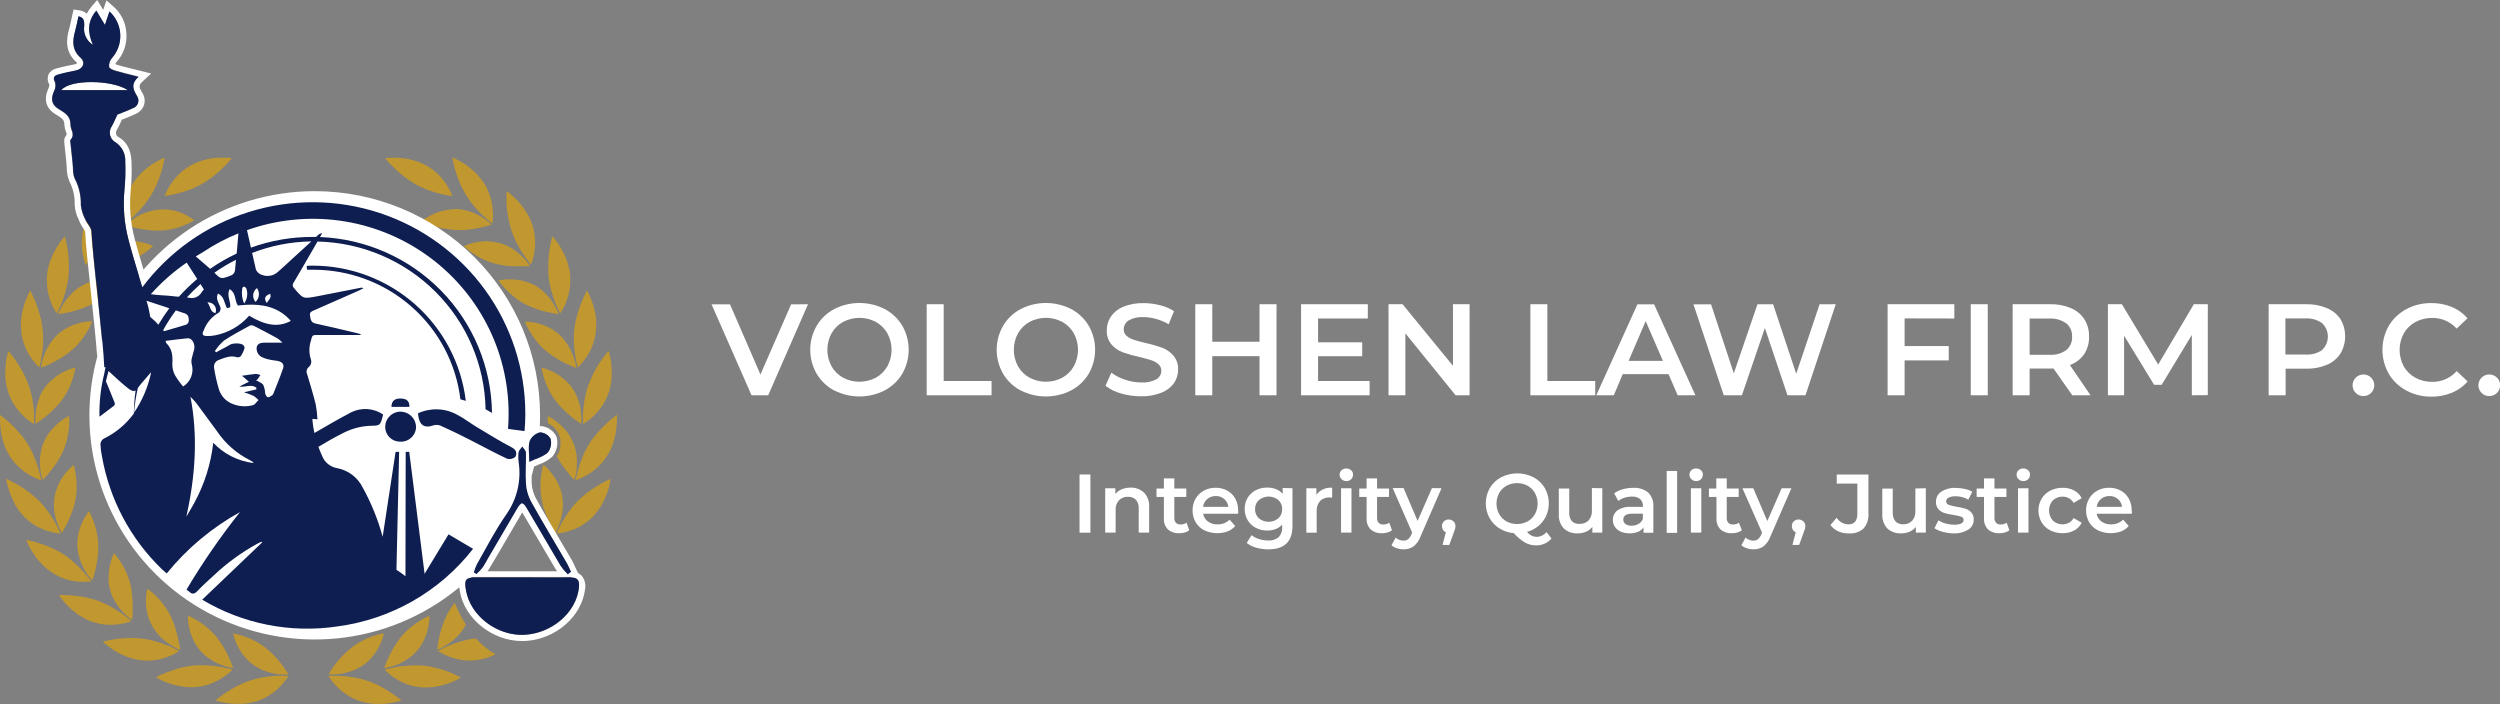 <svg width="277" height="78" viewBox="0 0 277 78" fill="none" xmlns="http://www.w3.org/2000/svg">
<rect x="0" y="0" width="277" height="78" fill="#808080" stroke="none"/>
<g clip-path="url(#clip0_104_12557)">
<path d="M89.529 33.708L85.117 43.797H83.271L78.842 33.723H80.884L84.257 41.496L87.657 33.723L89.529 33.708Z" fill="white"/>
<path d="M92.436 43.269C91.626 42.841 90.95 42.198 90.484 41.411C90.019 40.602 89.774 39.687 89.774 38.755C89.774 37.823 90.019 36.907 90.484 36.098C90.95 35.312 91.626 34.669 92.436 34.24C93.3 33.8 94.257 33.571 95.228 33.571C96.199 33.571 97.156 33.8 98.021 34.24C98.829 34.667 99.504 35.306 99.973 36.087C100.437 36.898 100.682 37.816 100.682 38.749C100.682 39.683 100.437 40.6 99.973 41.411C99.504 42.193 98.829 42.832 98.021 43.258C97.156 43.698 96.199 43.928 95.228 43.928C94.257 43.928 93.3 43.698 92.436 43.258V43.269ZM97.05 41.844C97.585 41.548 98.025 41.109 98.323 40.578C98.627 40.019 98.786 39.393 98.786 38.757C98.786 38.122 98.627 37.496 98.323 36.937C98.025 36.405 97.584 35.967 97.05 35.67C96.49 35.373 95.864 35.217 95.228 35.217C94.593 35.217 93.967 35.373 93.406 35.67C92.872 35.967 92.432 36.405 92.133 36.937C91.83 37.496 91.671 38.122 91.671 38.757C91.671 39.393 91.83 40.019 92.133 40.578C92.431 41.109 92.872 41.548 93.406 41.844C93.967 42.142 94.593 42.297 95.228 42.297C95.864 42.297 96.49 42.142 97.05 41.844Z" fill="white"/>
<path d="M102.678 33.708H104.561V42.214H109.864V43.797H102.678V33.708Z" fill="white"/>
<path d="M113.095 43.269C112.284 42.841 111.609 42.198 111.143 41.411C110.678 40.602 110.433 39.687 110.433 38.755C110.433 37.823 110.678 36.907 111.143 36.098C111.609 35.312 112.284 34.669 113.095 34.24C113.959 33.8 114.916 33.571 115.887 33.571C116.858 33.571 117.815 33.8 118.68 34.24C119.488 34.667 120.163 35.306 120.631 36.087C121.096 36.898 121.34 37.816 121.34 38.749C121.34 39.683 121.096 40.6 120.631 41.411C120.163 42.193 119.488 42.832 118.68 43.258C117.815 43.698 116.858 43.928 115.887 43.928C114.916 43.928 113.959 43.698 113.095 43.258V43.269ZM117.709 41.844C118.243 41.548 118.684 41.109 118.982 40.578C119.285 40.019 119.444 39.393 119.444 38.757C119.444 38.122 119.285 37.496 118.982 36.937C118.684 36.405 118.243 35.967 117.709 35.67C117.148 35.373 116.523 35.217 115.887 35.217C115.252 35.217 114.626 35.373 114.065 35.67C113.531 35.967 113.09 36.405 112.792 36.937C112.489 37.496 112.33 38.122 112.33 38.757C112.33 39.393 112.489 40.019 112.792 40.578C113.09 41.109 113.531 41.548 114.065 41.844C114.626 42.142 115.252 42.297 115.887 42.297C116.523 42.297 117.148 42.142 117.709 41.844Z" fill="white"/>
<path d="M124.217 43.596C123.587 43.433 122.998 43.142 122.488 42.741L123.14 41.29C123.594 41.63 124.101 41.892 124.641 42.066C125.224 42.269 125.837 42.375 126.455 42.377C127.04 42.417 127.624 42.292 128.141 42.018C128.306 41.92 128.441 41.781 128.535 41.614C128.628 41.447 128.675 41.259 128.672 41.069C128.675 40.934 128.649 40.801 128.595 40.678C128.541 40.555 128.46 40.445 128.359 40.356C128.129 40.157 127.86 40.008 127.569 39.918C127.25 39.813 126.816 39.693 126.264 39.559C125.629 39.423 125.004 39.247 124.392 39.032C123.917 38.852 123.494 38.558 123.161 38.177C122.792 37.733 122.603 37.169 122.631 36.594C122.626 36.053 122.785 35.524 123.087 35.074C123.429 34.587 123.907 34.21 124.461 33.987C125.174 33.7 125.94 33.564 126.709 33.586C127.325 33.586 127.938 33.664 128.534 33.818C129.084 33.95 129.607 34.173 130.083 34.478L129.489 35.929C129.053 35.673 128.586 35.474 128.099 35.338C127.642 35.207 127.169 35.14 126.694 35.138C126.117 35.097 125.541 35.228 125.039 35.512C124.873 35.619 124.737 35.766 124.644 35.94C124.551 36.113 124.505 36.307 124.508 36.504C124.504 36.638 124.53 36.77 124.584 36.893C124.638 37.015 124.719 37.124 124.821 37.211C125.053 37.407 125.321 37.554 125.612 37.644C125.93 37.749 126.365 37.869 126.916 38.003C127.545 38.135 128.164 38.312 128.767 38.53C129.242 38.713 129.666 39.006 130.003 39.385C130.37 39.819 130.56 40.375 130.534 40.942C130.54 41.479 130.38 42.006 130.077 42.451C129.727 42.927 129.247 43.294 128.693 43.506C127.977 43.792 127.21 43.929 126.439 43.907C125.687 43.912 124.938 43.807 124.217 43.596Z" fill="white"/>
<path d="M141.438 33.708V43.797H139.556V39.464H134.321V43.797H132.438V33.708H134.321V37.866H139.556V33.708H141.438Z" fill="white"/>
<path d="M151.754 42.214V43.797H144.159V33.708H151.553V35.291H146.042V37.929H150.932V39.47H146.042V42.214H151.754Z" fill="white"/>
<path d="M162.829 33.708V43.797H161.28L155.716 36.937V43.797H153.849V33.708H155.403L160.988 40.53V33.708H162.829Z" fill="white"/>
<path d="M169.565 33.708H171.448V42.214H176.751V43.797H169.565V33.708Z" fill="white"/>
<path d="M184.872 41.454H179.801L178.809 43.797H176.868L181.424 33.723H183.275L187.852 43.797H185.885L184.872 41.454ZM184.251 39.987L182.342 35.581L180.448 39.987H184.251Z" fill="white"/>
<path d="M203.403 33.708L200.046 43.797H198.052L195.548 36.341L193.003 43.797H190.992L187.635 33.723H189.587L192.106 41.369L194.726 33.713H196.461L199.022 41.411L201.611 33.713L203.403 33.708Z" fill="white"/>
<path d="M211.03 35.28V38.346H215.921V39.929H211.03V43.797H209.147V33.708H216.541V35.291L211.03 35.28Z" fill="white"/>
<path d="M218.36 33.708H220.243V43.797H218.36V33.708Z" fill="white"/>
<path d="M229.605 43.796L227.536 40.836C227.405 40.843 227.274 40.843 227.144 40.836H224.884V43.796H223.001V33.707H227.17C227.956 33.69 228.736 33.838 229.461 34.14C230.061 34.393 230.574 34.815 230.936 35.354C231.297 35.927 231.481 36.593 231.466 37.269C231.493 37.96 231.308 38.643 230.936 39.227C230.546 39.789 229.99 40.217 229.345 40.451L231.631 43.796H229.605ZM228.926 35.823C228.383 35.439 227.724 35.252 227.059 35.296H224.884V39.311H227.085C227.75 39.357 228.411 39.171 228.952 38.783C229.166 38.601 229.335 38.371 229.445 38.114C229.555 37.855 229.605 37.575 229.589 37.295C229.602 37.014 229.549 36.733 229.434 36.476C229.319 36.218 229.145 35.991 228.926 35.813V35.823Z" fill="white"/>
<path d="M242.854 43.797V37.116L239.512 42.636H238.674L235.349 37.195V43.797H233.556V33.708H235.105L239.125 40.388L243.076 33.708H244.625V43.781L242.854 43.797Z" fill="white"/>
<path d="M257.821 34.14C258.431 34.388 258.953 34.811 259.322 35.354C259.664 35.933 259.843 36.593 259.843 37.264C259.843 37.935 259.664 38.595 259.322 39.174C258.96 39.729 258.439 40.163 257.827 40.419C257.102 40.722 256.321 40.869 255.535 40.852H253.249V43.797H251.366V33.708H255.535C256.319 33.691 257.098 33.839 257.821 34.14ZM257.291 38.773C257.492 38.581 257.652 38.351 257.762 38.096C257.871 37.842 257.927 37.568 257.927 37.29C257.927 37.013 257.871 36.739 257.762 36.484C257.652 36.229 257.492 35.999 257.291 35.808C256.748 35.423 256.089 35.236 255.424 35.28H253.223V39.28H255.424C256.091 39.334 256.756 39.157 257.307 38.778L257.291 38.773Z" fill="white"/>
<path d="M261.03 43.548C260.83 43.355 260.703 43.098 260.672 42.822C260.64 42.546 260.707 42.267 260.859 42.035C261.012 41.802 261.241 41.629 261.507 41.545C261.774 41.462 262.061 41.474 262.32 41.578C262.579 41.682 262.793 41.873 262.926 42.117C263.06 42.362 263.103 42.645 263.05 42.917C262.996 43.19 262.849 43.436 262.634 43.613C262.418 43.789 262.147 43.886 261.868 43.886C261.713 43.889 261.558 43.861 261.414 43.803C261.27 43.745 261.14 43.658 261.03 43.548Z" fill="white"/>
<path d="M266.62 43.269C265.815 42.843 265.143 42.204 264.679 41.422C264.217 40.61 263.974 39.693 263.974 38.76C263.974 37.827 264.217 36.91 264.679 36.098C265.147 35.317 265.82 34.679 266.626 34.251C267.477 33.798 268.429 33.568 269.394 33.581C270.172 33.572 270.945 33.719 271.664 34.014C272.332 34.29 272.926 34.718 273.399 35.264L272.195 36.409C271.856 36.03 271.438 35.729 270.972 35.525C270.505 35.321 269.999 35.219 269.49 35.227C268.838 35.217 268.196 35.373 267.623 35.681C267.086 35.973 266.641 36.408 266.339 36.937C266.035 37.499 265.876 38.127 265.876 38.765C265.876 39.403 266.035 40.032 266.339 40.594C266.642 41.126 267.088 41.563 267.628 41.855C268.201 42.163 268.844 42.319 269.495 42.309C270.006 42.316 270.512 42.214 270.979 42.008C271.446 41.802 271.863 41.498 272.2 41.116L273.414 42.266C272.94 42.814 272.342 43.242 271.67 43.517C270.946 43.812 270.171 43.959 269.389 43.95C268.423 43.96 267.47 43.725 266.62 43.269Z" fill="white"/>
<path d="M274.974 43.548C274.773 43.355 274.647 43.098 274.615 42.822C274.584 42.546 274.651 42.267 274.803 42.035C274.956 41.802 275.185 41.629 275.451 41.545C275.718 41.462 276.005 41.474 276.264 41.578C276.523 41.682 276.737 41.873 276.87 42.117C277.003 42.362 277.047 42.645 276.994 42.917C276.94 43.19 276.793 43.436 276.578 43.613C276.362 43.789 276.091 43.886 275.812 43.886C275.657 43.889 275.502 43.861 275.358 43.803C275.214 43.745 275.083 43.658 274.974 43.548Z" fill="white"/>
<path d="M119.613 52.572H120.817V59.02H119.613V52.572Z" fill="white"/>
<path d="M126.763 54.587C126.962 54.803 127.114 55.057 127.211 55.334C127.308 55.611 127.346 55.904 127.325 56.197V59.014H126.169V56.344C126.194 55.994 126.084 55.647 125.861 55.374C125.747 55.261 125.611 55.174 125.461 55.117C125.311 55.061 125.151 55.037 124.991 55.046C124.806 55.037 124.62 55.065 124.447 55.131C124.273 55.196 124.116 55.297 123.983 55.426C123.717 55.73 123.584 56.127 123.612 56.529V59.014H122.456V54.097H123.58V54.73C123.772 54.496 124.02 54.315 124.302 54.202C124.614 54.082 124.947 54.023 125.283 54.028C125.831 54.012 126.363 54.213 126.763 54.587Z" fill="white"/>
<path d="M131.769 58.751C131.624 58.866 131.456 58.95 131.276 58.999C131.076 59.055 130.869 59.084 130.661 59.083C130.202 59.112 129.751 58.961 129.404 58.661C129.248 58.497 129.128 58.303 129.051 58.09C128.974 57.877 128.943 57.651 128.958 57.426V55.057H128.142V54.133H128.958V53.01H130.115V54.133H131.441V55.057H130.115V57.394C130.105 57.586 130.168 57.774 130.29 57.922C130.358 57.991 130.442 58.044 130.533 58.077C130.625 58.109 130.723 58.121 130.82 58.112C131.052 58.121 131.281 58.05 131.467 57.912L131.769 58.751Z" fill="white"/>
<path d="M137.185 56.925H133.307C133.364 57.27 133.555 57.578 133.838 57.785C134.147 58.002 134.52 58.114 134.899 58.102C135.147 58.11 135.394 58.068 135.625 57.977C135.856 57.886 136.065 57.749 136.24 57.574L136.861 58.281C136.635 58.547 136.345 58.752 136.018 58.877C135.601 59.029 135.157 59.096 134.714 59.075C134.27 59.054 133.836 58.946 133.435 58.756C133.035 58.555 132.702 58.243 132.475 57.859C132.246 57.463 132.128 57.013 132.135 56.556C132.129 56.103 132.242 55.657 132.464 55.263C132.678 54.885 132.994 54.574 133.376 54.366C133.779 54.147 134.233 54.036 134.692 54.044C135.142 54.036 135.586 54.145 135.981 54.36C136.357 54.568 136.666 54.877 136.872 55.252C137.09 55.661 137.2 56.119 137.19 56.582C137.2 56.663 137.199 56.777 137.185 56.925ZM133.764 55.289C133.505 55.512 133.339 55.822 133.297 56.16H136.103C136.065 55.821 135.9 55.508 135.64 55.286C135.38 55.064 135.045 54.948 134.702 54.962C134.359 54.955 134.025 55.073 133.764 55.294V55.289Z" fill="white"/>
<path d="M143.205 54.097V58.27C143.205 60.001 142.321 60.867 140.553 60.867C140.096 60.869 139.64 60.809 139.2 60.687C138.813 60.587 138.452 60.407 138.139 60.16L138.67 59.294C138.913 59.486 139.19 59.632 139.487 59.722C139.81 59.829 140.148 59.884 140.489 59.885C140.92 59.922 141.348 59.789 141.682 59.516C141.819 59.364 141.924 59.186 141.989 58.993C142.055 58.8 142.081 58.595 142.064 58.392V58.133C141.865 58.349 141.618 58.515 141.343 58.619C141.045 58.731 140.728 58.786 140.409 58.782C139.967 58.788 139.529 58.685 139.137 58.481C138.765 58.288 138.454 57.996 138.24 57.637C138.017 57.26 137.903 56.829 137.911 56.392C137.903 55.956 138.017 55.527 138.24 55.152C138.455 54.796 138.766 54.508 139.137 54.318C139.53 54.118 139.967 54.016 140.409 54.023C140.743 54.018 141.074 54.077 141.385 54.197C141.672 54.307 141.926 54.489 142.123 54.724V54.07L143.205 54.097ZM141.645 57.426C141.784 57.296 141.893 57.138 141.966 56.962C142.038 56.786 142.072 56.597 142.064 56.408C142.071 56.221 142.037 56.034 141.965 55.861C141.892 55.688 141.783 55.533 141.645 55.405C141.34 55.156 140.958 55.019 140.563 55.019C140.169 55.019 139.786 55.156 139.481 55.405C139.343 55.533 139.234 55.688 139.162 55.861C139.09 56.034 139.056 56.221 139.062 56.408C139.055 56.597 139.089 56.786 139.161 56.962C139.233 57.138 139.342 57.296 139.481 57.426C139.785 57.679 140.168 57.817 140.563 57.817C140.959 57.817 141.342 57.679 141.645 57.426Z" fill="white"/>
<path d="M147.601 54.044V55.141C147.512 55.124 147.422 55.115 147.331 55.115C147.137 55.103 146.942 55.131 146.759 55.199C146.576 55.266 146.41 55.37 146.27 55.505C146 55.818 145.863 56.223 145.888 56.635V59.02H144.743V54.102H145.856V54.819C146.054 54.55 146.319 54.337 146.625 54.201C146.931 54.065 147.268 54.011 147.601 54.044Z" fill="white"/>
<path d="M148.641 53.089C148.574 53.025 148.52 52.949 148.484 52.864C148.447 52.779 148.428 52.688 148.428 52.595C148.428 52.503 148.447 52.412 148.484 52.327C148.52 52.242 148.574 52.166 148.641 52.102C148.785 51.97 148.976 51.9 149.171 51.907C149.366 51.901 149.556 51.968 149.702 52.097C149.77 52.155 149.825 52.228 149.862 52.31C149.898 52.392 149.916 52.482 149.914 52.572C149.919 52.669 149.903 52.766 149.867 52.857C149.831 52.948 149.777 53.031 149.707 53.099C149.637 53.168 149.554 53.221 149.463 53.256C149.372 53.292 149.275 53.308 149.177 53.305C149.077 53.306 148.979 53.288 148.887 53.251C148.795 53.214 148.711 53.159 148.641 53.089ZM148.588 54.097H149.744V59.014H148.588V54.097Z" fill="white"/>
<path d="M154.231 58.751C154.086 58.866 153.918 58.95 153.738 58.999C153.538 59.055 153.331 59.084 153.123 59.083C152.664 59.112 152.213 58.961 151.866 58.661C151.71 58.497 151.589 58.303 151.513 58.09C151.436 57.877 151.405 57.651 151.42 57.426V55.057H150.604V54.133H151.42V53.01H152.577V54.133H153.903V55.057H152.577V57.394C152.567 57.586 152.63 57.774 152.752 57.922C152.82 57.991 152.904 58.044 152.995 58.077C153.087 58.109 153.185 58.121 153.282 58.112C153.514 58.121 153.743 58.05 153.929 57.912L154.231 58.751Z" fill="white"/>
<path d="M159.721 54.097L157.408 59.41C157.259 59.853 156.987 60.244 156.623 60.539C156.294 60.763 155.903 60.878 155.504 60.867C155.255 60.866 155.008 60.825 154.772 60.745C154.552 60.678 154.35 60.565 154.178 60.413L154.64 59.563C154.754 59.67 154.887 59.754 155.032 59.811C155.177 59.87 155.332 59.901 155.488 59.901C155.678 59.914 155.867 59.857 156.019 59.743C156.18 59.598 156.306 59.417 156.385 59.215L156.469 59.02L154.311 54.081H155.515L157.069 57.716L158.66 54.081L159.721 54.097Z" fill="white"/>
<path d="M161.052 57.764C161.19 57.905 161.266 58.095 161.264 58.291C161.263 58.395 161.249 58.498 161.222 58.597C161.175 58.763 161.118 58.925 161.052 59.083L160.58 60.381H159.832L160.204 58.972C160.072 58.92 159.961 58.827 159.885 58.708C159.807 58.584 159.766 58.439 159.769 58.291C159.767 58.095 159.843 57.905 159.981 57.764C160.126 57.632 160.315 57.559 160.511 57.559C160.708 57.559 160.897 57.632 161.042 57.764H161.052Z" fill="white"/>
<path d="M171.904 59.663C171.698 59.907 171.441 60.101 171.151 60.233C170.856 60.365 170.535 60.431 170.212 60.429C169.786 60.432 169.367 60.329 168.992 60.128C168.519 59.841 168.092 59.485 167.724 59.072C167.159 59.027 166.613 58.846 166.133 58.545C165.669 58.256 165.287 57.852 165.025 57.373C164.753 56.862 164.616 56.291 164.625 55.712C164.634 55.134 164.79 54.568 165.078 54.065C165.377 53.562 165.81 53.151 166.329 52.878C166.883 52.596 167.495 52.449 168.117 52.449C168.738 52.449 169.351 52.596 169.904 52.878C170.423 53.149 170.856 53.558 171.156 54.06C171.426 54.531 171.58 55.059 171.606 55.601C171.632 56.143 171.529 56.684 171.305 57.178C171.106 57.604 170.814 57.981 170.451 58.281C170.08 58.588 169.648 58.813 169.183 58.941C169.334 59.11 169.513 59.251 169.713 59.357C169.878 59.439 170.06 59.482 170.244 59.484C170.456 59.482 170.665 59.433 170.857 59.342C171.048 59.251 171.217 59.119 171.352 58.956L171.904 59.663ZM166.107 56.962C166.298 57.303 166.581 57.584 166.924 57.774C167.283 57.965 167.683 58.064 168.09 58.064C168.497 58.064 168.898 57.965 169.257 57.774C169.6 57.584 169.883 57.303 170.074 56.962C170.269 56.604 170.371 56.203 170.371 55.796C170.371 55.388 170.269 54.988 170.074 54.63C169.883 54.289 169.6 54.007 169.257 53.817C168.898 53.627 168.497 53.527 168.09 53.527C167.683 53.527 167.283 53.627 166.924 53.817C166.581 54.007 166.298 54.289 166.107 54.63C165.912 54.988 165.81 55.388 165.81 55.796C165.81 56.203 165.912 56.604 166.107 56.962Z" fill="white"/>
<path d="M177.536 54.096V59.014H176.433V58.386C176.247 58.615 176.009 58.796 175.738 58.914C175.455 59.035 175.15 59.096 174.842 59.094C174.56 59.114 174.277 59.077 174.009 58.986C173.741 58.896 173.494 58.753 173.283 58.566C173.081 58.348 172.927 58.091 172.83 57.812C172.732 57.532 172.693 57.236 172.715 56.941V54.133H173.872V56.772C173.844 57.129 173.951 57.483 174.174 57.764C174.288 57.867 174.424 57.946 174.571 57.994C174.718 58.042 174.874 58.059 175.028 58.044C175.21 58.053 175.392 58.023 175.562 57.958C175.732 57.892 175.886 57.792 176.014 57.664C176.277 57.358 176.408 56.962 176.38 56.561V54.075L177.536 54.096Z" fill="white"/>
<path d="M182.612 54.566C182.818 54.773 182.976 55.021 183.076 55.295C183.176 55.568 183.215 55.859 183.19 56.149V59.03H182.098V58.434C181.949 58.653 181.739 58.824 181.493 58.925C181.192 59.045 180.869 59.103 180.544 59.094C180.21 59.1 179.879 59.035 179.573 58.904C179.314 58.791 179.091 58.609 178.931 58.376C178.78 58.152 178.7 57.887 178.703 57.616C178.698 57.414 178.739 57.214 178.825 57.031C178.911 56.848 179.038 56.687 179.197 56.561C179.656 56.257 180.206 56.115 180.756 56.16H182.034V56.086C182.044 55.94 182.021 55.793 181.968 55.656C181.915 55.52 181.833 55.396 181.727 55.294C181.464 55.093 181.135 54.995 180.804 55.02C180.526 55.02 180.251 55.062 179.987 55.147C179.74 55.222 179.509 55.344 179.308 55.505L178.852 54.666C179.132 54.459 179.449 54.305 179.785 54.213C180.161 54.106 180.551 54.053 180.942 54.054C181.543 54.011 182.14 54.194 182.612 54.566ZM181.552 58.049C181.774 57.924 181.943 57.724 182.029 57.484V56.914H180.862C180.194 56.914 179.86 57.133 179.86 57.569C179.857 57.665 179.878 57.761 179.922 57.848C179.965 57.934 180.029 58.009 180.109 58.065C180.314 58.199 180.558 58.264 180.804 58.249C181.069 58.249 181.329 58.178 181.557 58.044L181.552 58.049Z" fill="white"/>
<path d="M184.67 52.181H185.826V59.041H184.67V52.181Z" fill="white"/>
<path d="M187.402 53.089C187.335 53.025 187.281 52.949 187.244 52.864C187.208 52.779 187.189 52.688 187.189 52.595C187.189 52.503 187.208 52.412 187.244 52.327C187.281 52.242 187.335 52.166 187.402 52.102C187.546 51.97 187.736 51.9 187.932 51.907C188.127 51.901 188.317 51.968 188.463 52.097C188.531 52.155 188.586 52.228 188.622 52.31C188.659 52.392 188.677 52.482 188.675 52.572C188.679 52.669 188.663 52.766 188.628 52.857C188.592 52.948 188.538 53.031 188.468 53.099C188.398 53.168 188.315 53.221 188.224 53.256C188.133 53.292 188.035 53.308 187.937 53.305C187.838 53.306 187.74 53.288 187.648 53.251C187.556 53.214 187.472 53.159 187.402 53.089ZM187.349 54.097H188.505V59.014H187.349V54.097Z" fill="white"/>
<path d="M192.997 58.751C192.851 58.866 192.684 58.95 192.504 58.999C192.304 59.055 192.097 59.084 191.889 59.083C191.43 59.112 190.978 58.961 190.632 58.661C190.476 58.497 190.355 58.303 190.279 58.09C190.202 57.877 190.17 57.651 190.186 57.426V55.057H189.348V54.133H190.165V53.01H191.321V54.133H192.647V55.057H191.321V57.394C191.312 57.586 191.374 57.774 191.496 57.922C191.565 57.991 191.648 58.044 191.74 58.077C191.832 58.109 191.93 58.121 192.027 58.112C192.259 58.121 192.487 58.05 192.674 57.912L192.997 58.751Z" fill="white"/>
<path d="M198.487 54.097L196.174 59.41C196.025 59.853 195.753 60.244 195.389 60.539C195.06 60.763 194.669 60.878 194.27 60.867C194.021 60.866 193.774 60.825 193.538 60.745C193.319 60.678 193.116 60.565 192.944 60.413L193.406 59.563C193.52 59.67 193.653 59.754 193.798 59.811C193.943 59.871 194.098 59.901 194.254 59.901C194.445 59.914 194.633 59.857 194.785 59.743C194.946 59.598 195.072 59.417 195.151 59.215L195.236 59.02L193.061 54.097H194.265L195.819 57.732L197.41 54.097H198.487Z" fill="white"/>
<path d="M199.818 57.764C199.956 57.905 200.032 58.095 200.03 58.291C200.029 58.395 200.015 58.498 199.988 58.597C199.941 58.763 199.884 58.925 199.818 59.083L199.346 60.381H198.598L198.969 58.972C198.838 58.92 198.727 58.827 198.651 58.708C198.573 58.584 198.532 58.439 198.535 58.291C198.533 58.095 198.609 57.905 198.747 57.764C198.891 57.632 199.081 57.559 199.277 57.559C199.473 57.559 199.663 57.632 199.807 57.764H199.818Z" fill="white"/>
<path d="M203.669 58.867C203.331 58.712 203.038 58.476 202.815 58.181L203.499 57.363C203.637 57.581 203.827 57.763 204.051 57.891C204.276 58.02 204.529 58.092 204.788 58.102C205.46 58.102 205.795 57.706 205.795 56.914V53.58H203.51V52.577H207.021V56.851C207.075 57.465 206.885 58.075 206.49 58.55C206.267 58.75 206.005 58.902 205.721 58.997C205.436 59.091 205.134 59.126 204.835 59.099C204.434 59.11 204.035 59.031 203.669 58.867Z" fill="white"/>
<path d="M213.38 54.097V59.015H212.277V58.387C212.091 58.615 211.853 58.796 211.582 58.914C211.299 59.035 210.994 59.096 210.686 59.094C210.403 59.114 210.12 59.077 209.852 58.987C209.585 58.896 209.338 58.753 209.126 58.566C208.925 58.348 208.771 58.092 208.673 57.812C208.576 57.532 208.537 57.236 208.559 56.941V54.134H209.715V56.772C209.687 57.129 209.795 57.483 210.017 57.764C210.128 57.876 210.261 57.963 210.409 58.02C210.556 58.076 210.714 58.101 210.871 58.091C211.053 58.1 211.235 58.071 211.405 58.006C211.575 57.94 211.729 57.84 211.858 57.711C212.12 57.405 212.252 57.01 212.224 56.608V54.123L213.38 54.097Z" fill="white"/>
<path d="M215.252 58.925C214.926 58.846 214.616 58.712 214.335 58.529L214.78 57.653C215.027 57.811 215.298 57.93 215.581 58.007C215.881 58.093 216.192 58.138 216.504 58.139C217.211 58.139 217.565 57.963 217.565 57.611C217.567 57.53 217.542 57.451 217.494 57.386C217.446 57.321 217.377 57.274 217.3 57.252C217.024 57.16 216.739 57.095 216.451 57.057C216.114 57.011 215.78 56.941 215.454 56.846C215.198 56.768 214.968 56.624 214.786 56.429C214.586 56.198 214.485 55.899 214.504 55.595C214.5 55.374 214.551 55.156 214.654 54.961C214.757 54.765 214.908 54.598 215.093 54.477C215.566 54.173 216.123 54.027 216.684 54.06C217.027 54.06 217.369 54.099 217.703 54.176C217.995 54.234 218.275 54.337 218.535 54.482L218.09 55.358C217.66 55.109 217.171 54.981 216.674 54.988C216.407 54.974 216.14 55.026 215.899 55.141C215.822 55.177 215.756 55.233 215.709 55.304C215.662 55.375 215.636 55.458 215.634 55.542C215.632 55.629 215.659 55.714 215.709 55.784C215.76 55.855 215.832 55.907 215.915 55.933C216.199 56.034 216.492 56.106 216.79 56.149C217.119 56.196 217.443 56.266 217.761 56.36C218.01 56.438 218.235 56.578 218.413 56.767C218.609 56.991 218.708 57.283 218.689 57.579C218.693 57.799 218.639 58.015 218.534 58.208C218.429 58.401 218.276 58.565 218.09 58.682C217.599 58.983 217.027 59.129 216.451 59.099C216.045 59.096 215.642 59.037 215.252 58.925Z" fill="white"/>
<path d="M222.641 58.751C222.495 58.866 222.327 58.95 222.147 58.999C221.947 59.055 221.74 59.084 221.532 59.083C221.074 59.112 220.622 58.961 220.275 58.661C220.119 58.497 219.999 58.303 219.922 58.09C219.845 57.877 219.814 57.651 219.829 57.426V55.057H219.013V54.133H219.829V53.01H220.986V54.133H222.312V55.057H220.986V57.394C220.977 57.586 221.039 57.774 221.161 57.922C221.23 57.991 221.313 58.044 221.404 58.077C221.496 58.109 221.594 58.121 221.691 58.112C221.924 58.121 222.152 58.05 222.338 57.912L222.641 58.751Z" fill="white"/>
<path d="M223.648 53.089C223.581 53.025 223.528 52.949 223.491 52.864C223.454 52.779 223.436 52.688 223.436 52.595C223.436 52.503 223.454 52.412 223.491 52.327C223.528 52.242 223.581 52.166 223.648 52.102C223.792 51.97 223.983 51.9 224.179 51.907C224.373 51.901 224.563 51.968 224.709 52.097C224.778 52.155 224.832 52.228 224.869 52.31C224.906 52.392 224.923 52.482 224.921 52.572C224.926 52.669 224.91 52.766 224.874 52.857C224.839 52.948 224.784 53.031 224.714 53.099C224.645 53.168 224.562 53.221 224.471 53.256C224.379 53.292 224.282 53.308 224.184 53.305C224.085 53.306 223.986 53.288 223.894 53.251C223.802 53.214 223.719 53.159 223.648 53.089ZM223.595 54.097H224.752V59.014H223.595V54.097Z" fill="white"/>
<path d="M227.16 58.761C226.763 58.557 226.432 58.246 226.205 57.864C225.973 57.469 225.854 57.018 225.86 56.561C225.853 56.105 225.972 55.656 226.205 55.263C226.432 54.884 226.761 54.575 227.154 54.371C227.582 54.151 228.057 54.04 228.539 54.049C228.985 54.039 229.426 54.14 229.822 54.345C230.181 54.533 230.471 54.831 230.65 55.194L229.759 55.722C229.633 55.502 229.449 55.319 229.228 55.194C228.943 55.049 228.62 54.995 228.303 55.039C227.986 55.084 227.69 55.224 227.457 55.442C227.183 55.751 227.032 56.149 227.032 56.561C227.032 56.973 227.183 57.37 227.457 57.679C227.691 57.898 227.988 58.039 228.306 58.083C228.624 58.127 228.948 58.073 229.233 57.927C229.455 57.802 229.638 57.62 229.764 57.4L230.655 57.927C230.469 58.289 230.177 58.585 229.817 58.777C229.425 58.983 228.987 59.087 228.544 59.078C228.063 59.088 227.587 58.979 227.16 58.761Z" fill="white"/>
<path d="M236.203 56.925H232.31C232.367 57.27 232.557 57.578 232.84 57.785C233.15 58.002 233.522 58.114 233.901 58.102C234.149 58.11 234.396 58.068 234.627 57.977C234.858 57.886 235.068 57.749 235.243 57.574L235.863 58.281C235.637 58.547 235.347 58.752 235.02 58.877C234.603 59.029 234.16 59.096 233.716 59.075C233.273 59.054 232.838 58.946 232.437 58.756C232.037 58.555 231.704 58.243 231.477 57.859C231.248 57.463 231.131 57.013 231.137 56.556C231.131 56.103 231.245 55.657 231.466 55.263C231.68 54.885 231.996 54.574 232.379 54.366C232.782 54.147 233.235 54.036 233.694 54.044C234.144 54.036 234.588 54.145 234.983 54.36C235.359 54.568 235.668 54.877 235.874 55.252C236.092 55.661 236.202 56.119 236.192 56.582C236.213 56.663 236.217 56.777 236.203 56.925ZM232.782 55.289C232.523 55.512 232.357 55.822 232.315 56.16H235.121C235.083 55.821 234.918 55.508 234.658 55.286C234.398 55.064 234.063 54.948 233.72 54.962C233.377 54.955 233.043 55.073 232.782 55.294V55.289Z" fill="white"/>
<path d="M53.903 26.721C53.47 26.729 53.038 26.778 52.614 26.869C52.313 26.937 52.017 27.026 51.729 27.138C51.517 27.217 51.4 27.275 51.4 27.275C51.4 27.275 51.485 27.36 51.639 27.486C51.792 27.613 52.015 27.798 52.302 28.014C52.445 28.109 52.599 28.209 52.774 28.309C52.949 28.41 53.118 28.52 53.304 28.621C53.51 28.724 53.72 28.818 53.935 28.901C54.161 28.999 54.393 29.084 54.63 29.154C54.874 29.228 55.134 29.275 55.373 29.328C55.611 29.381 55.855 29.418 56.094 29.444C56.333 29.47 56.561 29.491 56.783 29.502C57.006 29.513 57.208 29.502 57.404 29.502C57.791 29.502 58.12 29.502 58.353 29.502C58.587 29.502 58.719 29.465 58.719 29.465C58.719 29.465 58.645 29.349 58.507 29.164C58.438 29.069 58.348 28.959 58.247 28.837C58.134 28.698 58.011 28.566 57.881 28.441C57.738 28.304 57.579 28.162 57.404 28.019L57.133 27.803L56.99 27.697L56.836 27.597C56.62 27.464 56.397 27.342 56.168 27.233L55.807 27.075C55.681 27.026 55.551 26.984 55.42 26.948C55.164 26.878 54.904 26.825 54.641 26.79L54.264 26.753L53.903 26.721Z" fill="#C1972F"/>
<path d="M20.505 24.911C20.763 24.814 21.015 24.699 21.258 24.568L21.534 24.41L21.46 24.352L21.247 24.204C20.991 24.033 20.724 23.88 20.447 23.745C20.277 23.666 20.086 23.581 19.879 23.508L19.561 23.397L19.221 23.307C18.978 23.262 18.732 23.232 18.484 23.217C18.22 23.193 17.953 23.193 17.689 23.217C16.718 23.295 15.782 23.608 14.962 24.13C14.694 24.302 14.435 24.489 14.188 24.69C14.118 24.748 14.05 24.809 13.986 24.874L13.918 24.943C13.918 24.943 14.045 24.99 14.262 25.054C14.48 25.117 14.793 25.212 15.185 25.291C15.612 25.384 16.044 25.453 16.479 25.497C16.974 25.558 17.473 25.57 17.97 25.534C18.219 25.523 18.466 25.496 18.712 25.455L19.057 25.386L19.221 25.344L19.386 25.307C19.598 25.254 19.799 25.196 19.99 25.133C20.181 25.07 20.34 24.964 20.505 24.911Z" fill="#C1972F"/>
<path d="M43.608 18.542C43.944 18.877 44.298 19.192 44.669 19.487C44.871 19.65 45.088 19.798 45.316 19.956C45.547 20.12 45.786 20.271 46.032 20.41L46.409 20.605L46.594 20.695L46.78 20.785C47.029 20.901 47.268 21.001 47.507 21.086C47.979 21.244 48.424 21.392 48.812 21.481C49.002 21.529 49.183 21.561 49.342 21.592L49.755 21.677C49.984 21.719 50.121 21.729 50.121 21.729C50.121 21.729 50.079 21.603 49.984 21.386C49.85 21.088 49.696 20.799 49.522 20.521C49.271 20.13 48.981 19.764 48.658 19.429C48.566 19.334 48.47 19.241 48.371 19.149C48.27 19.053 48.164 18.964 48.053 18.88C47.82 18.701 47.575 18.537 47.321 18.389C46.812 18.095 46.264 17.873 45.693 17.73L45.295 17.629C45.162 17.598 45.035 17.582 44.908 17.566C44.653 17.529 44.414 17.508 44.192 17.487C43.969 17.466 43.762 17.46 43.577 17.487H43.099C42.834 17.487 42.68 17.529 42.68 17.529C42.68 17.529 42.765 17.64 42.924 17.825C43.083 18.009 43.311 18.257 43.608 18.542Z" fill="#C1972F"/>
<path d="M50.191 17.83C50.238 18.073 50.313 18.416 50.429 18.811C50.488 19.012 50.551 19.223 50.631 19.445C50.67 19.557 50.712 19.67 50.758 19.782C50.8 19.898 50.848 20.02 50.896 20.141C50.992 20.384 51.103 20.632 51.225 20.875C51.347 21.117 51.49 21.36 51.633 21.613C52.161 22.462 52.802 23.235 53.537 23.914C53.769 24.138 54.014 24.35 54.269 24.547L54.481 24.716L54.561 24.774C54.561 24.774 54.561 24.642 54.609 24.405C54.633 24.081 54.633 23.757 54.609 23.434C54.582 22.965 54.51 22.5 54.391 22.046C54.241 21.493 54.022 20.962 53.739 20.463C53.577 20.208 53.4 19.963 53.209 19.73C53.117 19.613 53.023 19.503 52.927 19.397L52.784 19.239L52.63 19.091C52.429 18.901 52.222 18.722 52.02 18.563C51.834 18.41 51.64 18.267 51.437 18.136C51.13 17.944 50.813 17.768 50.488 17.608L50.206 17.476L50.106 17.439V17.54L50.191 17.83Z" fill="#C1972F"/>
<path d="M43.338 73.874C43.492 73.831 43.661 73.763 43.868 73.694C44.075 73.626 44.245 73.536 44.452 73.441C44.553 73.393 44.659 73.341 44.759 73.283L45.067 73.087C45.509 72.805 45.906 72.458 46.244 72.058C46.415 71.855 46.571 71.64 46.711 71.415C46.779 71.308 46.841 71.197 46.897 71.082C46.953 70.97 47.006 70.857 47.056 70.745C47.229 70.347 47.362 69.933 47.454 69.51C47.515 69.205 47.556 68.897 47.576 68.586C47.576 68.359 47.576 68.228 47.576 68.228C47.576 68.228 47.464 68.27 47.284 68.359L46.966 68.528C46.844 68.597 46.706 68.665 46.557 68.755C46.223 68.964 45.901 69.192 45.592 69.436C45.407 69.579 45.23 69.732 45.062 69.895L44.934 70.027L44.802 70.153C44.717 70.242 44.632 70.335 44.547 70.433C44.38 70.627 44.225 70.829 44.081 71.04C43.937 71.251 43.799 71.446 43.677 71.652C43.451 72.029 43.246 72.419 43.062 72.818C42.898 73.166 42.77 73.473 42.691 73.689C42.611 73.905 42.569 74.037 42.569 74.037C42.569 74.037 42.701 74.037 42.929 73.969L43.338 73.874Z" fill="#C1972F"/>
<path d="M37.716 74.665C38.158 74.594 38.593 74.483 39.015 74.333C39.255 74.247 39.488 74.141 39.71 74.016C39.946 73.891 40.172 73.75 40.389 73.594C40.499 73.515 40.603 73.428 40.702 73.335C40.801 73.244 40.896 73.153 40.988 73.061C41.16 72.881 41.322 72.691 41.471 72.491C41.545 72.396 41.609 72.301 41.672 72.206C41.736 72.111 41.794 72.011 41.847 71.916C41.959 71.726 42.049 71.541 42.129 71.388C42.256 71.109 42.364 70.822 42.452 70.528C42.488 70.416 42.518 70.301 42.542 70.185H42.463L42.235 70.228C41.965 70.285 41.699 70.361 41.439 70.454C41.28 70.518 41.1 70.565 40.909 70.639C40.718 70.713 40.532 70.797 40.336 70.898C40.14 70.998 39.938 71.098 39.731 71.219C39.516 71.346 39.309 71.485 39.111 71.636C38.363 72.208 37.696 72.877 37.127 73.626C36.888 73.932 36.703 74.206 36.597 74.407C36.491 74.607 36.4 74.723 36.4 74.723C36.84 74.743 37.28 74.723 37.716 74.665Z" fill="#C1972F"/>
<path d="M11.525 27.576L11.372 27.676L11.228 27.782L10.958 27.998C10.783 28.14 10.624 28.283 10.481 28.42C10.35 28.544 10.228 28.677 10.115 28.816C10.008 28.937 9.924 29.048 9.855 29.143C9.712 29.328 9.643 29.444 9.643 29.444C9.643 29.444 9.775 29.444 10.008 29.481C10.242 29.518 10.571 29.512 10.958 29.481C11.154 29.481 11.356 29.481 11.579 29.481C11.801 29.481 12.035 29.454 12.268 29.423C12.501 29.391 12.745 29.359 12.989 29.307C13.233 29.254 13.488 29.206 13.732 29.133C13.969 29.063 14.201 28.978 14.427 28.879C14.642 28.797 14.852 28.703 15.058 28.6C15.254 28.499 15.434 28.394 15.588 28.288C15.742 28.183 15.917 28.088 16.06 27.993C16.341 27.797 16.559 27.613 16.723 27.465C16.888 27.317 16.962 27.254 16.962 27.254C16.962 27.254 16.845 27.196 16.633 27.117C16.345 27.005 16.049 26.915 15.747 26.848C15.324 26.757 14.892 26.707 14.459 26.7H14.087L13.711 26.737C13.447 26.772 13.187 26.825 12.931 26.895C12.8 26.931 12.671 26.973 12.544 27.022L12.183 27.18C11.957 27.3 11.737 27.432 11.525 27.576Z" fill="#C1972F"/>
<path d="M13.79 24.8L13.87 24.742L14.082 24.574C14.35 24.372 14.607 24.155 14.851 23.925C15.578 23.248 16.211 22.478 16.734 21.634C16.877 21.381 17.02 21.144 17.142 20.896C17.264 20.648 17.375 20.405 17.471 20.162C17.519 20.041 17.566 19.92 17.609 19.803C17.651 19.687 17.694 19.577 17.736 19.466C17.816 19.244 17.879 19.028 17.938 18.833C18.054 18.431 18.129 18.094 18.176 17.851L18.229 17.571V17.471L18.129 17.508L17.848 17.64C17.522 17.8 17.205 17.976 16.898 18.168C16.695 18.299 16.501 18.442 16.315 18.595C16.113 18.753 15.912 18.933 15.705 19.123L15.551 19.27L15.408 19.429C15.312 19.538 15.219 19.649 15.127 19.761C14.935 19.995 14.758 20.24 14.596 20.495C14.313 20.993 14.094 21.525 13.944 22.078C13.826 22.532 13.753 22.997 13.726 23.465C13.702 23.789 13.702 24.113 13.726 24.436C13.79 24.648 13.79 24.8 13.79 24.8Z" fill="#C1972F"/>
<path d="M19.715 70.681C19.672 70.491 19.624 70.285 19.566 70.075C19.538 69.969 19.506 69.862 19.471 69.753C19.439 69.642 19.402 69.526 19.364 69.41C19.29 69.177 19.205 68.945 19.11 68.718C19.015 68.492 18.898 68.265 18.786 68.027C18.37 67.255 17.833 66.553 17.195 65.948C16.998 65.759 16.789 65.582 16.569 65.42L16.384 65.278L16.315 65.231C16.315 65.231 16.283 65.357 16.246 65.584C16.198 65.888 16.174 66.195 16.172 66.502C16.165 66.939 16.203 67.376 16.283 67.805C16.395 68.314 16.573 68.805 16.813 69.267C16.942 69.501 17.085 69.727 17.243 69.943C17.321 70.048 17.4 70.15 17.482 70.249L17.604 70.396L17.731 70.528C17.906 70.702 18.081 70.861 18.261 71.008C18.429 71.148 18.607 71.277 18.792 71.394C19.06 71.567 19.338 71.726 19.624 71.868L19.868 71.985L19.959 72.016V71.921L19.927 71.652C19.852 71.394 19.799 71.061 19.715 70.681Z" fill="#C1972F"/>
<path d="M20.94 69.499C21.031 69.923 21.165 70.336 21.337 70.734C21.387 70.847 21.44 70.959 21.497 71.072C21.552 71.186 21.614 71.297 21.682 71.404C21.823 71.629 21.979 71.844 22.149 72.048C22.491 72.447 22.892 72.792 23.337 73.072L23.645 73.267C23.745 73.33 23.852 73.377 23.952 73.425C24.154 73.525 24.35 73.61 24.536 73.678C24.721 73.747 24.891 73.816 25.066 73.858L25.475 73.958C25.703 74.005 25.835 74.027 25.835 74.027C25.835 74.027 25.798 73.895 25.713 73.678C25.628 73.462 25.506 73.151 25.342 72.808C25.159 72.406 24.953 72.015 24.727 71.636C24.605 71.43 24.467 71.235 24.324 71.024C24.18 70.813 24.024 70.611 23.857 70.417C23.772 70.319 23.687 70.226 23.602 70.138L23.47 70.011L23.342 69.879C23.174 69.716 22.997 69.563 22.812 69.42C22.503 69.176 22.181 68.948 21.847 68.739C21.698 68.65 21.56 68.576 21.438 68.512L21.12 68.344C20.94 68.254 20.828 68.212 20.828 68.212C20.828 68.212 20.828 68.344 20.828 68.57C20.845 68.882 20.882 69.192 20.94 69.499Z" fill="#C1972F"/>
<path d="M19.03 21.582C19.189 21.55 19.37 21.518 19.561 21.471C19.948 21.381 20.388 21.233 20.866 21.075C21.104 20.991 21.348 20.89 21.592 20.774L21.778 20.685L21.963 20.595L22.34 20.4C22.587 20.261 22.826 20.11 23.056 19.946C23.284 19.788 23.496 19.64 23.703 19.476C24.074 19.182 24.428 18.866 24.764 18.532C25.061 18.247 25.294 18.004 25.448 17.809C25.602 17.614 25.692 17.513 25.692 17.513C25.692 17.513 25.538 17.513 25.273 17.471H24.796C24.61 17.471 24.403 17.471 24.18 17.471C23.958 17.471 23.714 17.513 23.464 17.55C23.337 17.55 23.21 17.587 23.077 17.614L22.68 17.714C22.109 17.858 21.561 18.08 21.051 18.373C20.797 18.521 20.552 18.685 20.319 18.864C20.208 18.948 20.102 19.038 20.001 19.133C19.902 19.228 19.806 19.322 19.715 19.413C19.391 19.748 19.102 20.114 18.85 20.505C18.677 20.783 18.523 21.072 18.389 21.371C18.293 21.587 18.251 21.714 18.251 21.714C18.251 21.714 18.383 21.714 18.617 21.661L19.03 21.582Z" fill="#C1972F"/>
<path d="M14.57 65.315C14.529 65.064 14.474 64.816 14.405 64.571C14.373 64.444 14.331 64.328 14.294 64.212C14.257 64.096 14.22 63.975 14.177 63.864C14.097 63.648 14.005 63.436 13.901 63.23L13.827 63.088L13.758 62.946C13.712 62.851 13.665 62.761 13.615 62.676C13.52 62.502 13.419 62.344 13.318 62.202C13.217 62.059 13.132 61.927 13.053 61.816C12.973 61.706 12.899 61.605 12.835 61.526C12.772 61.447 12.623 61.283 12.623 61.283C12.623 61.283 12.565 61.4 12.485 61.611C12.374 61.9 12.281 62.196 12.21 62.497C12.16 62.697 12.121 62.9 12.093 63.104C12.063 63.331 12.046 63.56 12.04 63.79C12.025 64.041 12.025 64.293 12.04 64.544C12.067 64.808 12.117 65.07 12.188 65.325C12.26 65.586 12.348 65.841 12.454 66.091C12.56 66.321 12.681 66.544 12.814 66.761C12.936 66.964 13.069 67.162 13.212 67.352C13.355 67.526 13.493 67.684 13.631 67.832C13.847 68.068 14.083 68.285 14.336 68.481C14.522 68.623 14.633 68.697 14.633 68.697C14.633 68.697 14.633 68.56 14.671 68.328C14.708 68.096 14.702 67.774 14.708 67.378C14.715 66.938 14.695 66.497 14.649 66.059C14.649 65.943 14.623 65.821 14.601 65.7C14.58 65.579 14.591 65.431 14.57 65.315Z" fill="#C1972F"/>
<path d="M49.151 25.328H49.326L49.671 25.397C49.916 25.438 50.164 25.465 50.413 25.476C50.91 25.512 51.409 25.5 51.904 25.439C52.339 25.395 52.771 25.326 53.198 25.233C53.58 25.154 53.903 25.059 54.121 24.996C54.338 24.932 54.465 24.885 54.465 24.885L54.397 24.816C54.333 24.751 54.265 24.69 54.195 24.631C53.947 24.431 53.689 24.244 53.421 24.072C52.601 23.55 51.665 23.237 50.694 23.159C50.414 23.152 50.133 23.171 49.856 23.217C49.61 23.243 49.366 23.284 49.124 23.339L48.785 23.428L48.467 23.539C48.26 23.613 48.069 23.698 47.899 23.777C47.622 23.908 47.355 24.058 47.098 24.225L46.886 24.373L46.812 24.431L47.088 24.589C47.331 24.72 47.583 24.835 47.841 24.932C48.005 24.99 48.17 25.064 48.371 25.128C48.573 25.191 48.758 25.249 48.976 25.302L49.151 25.328Z" fill="#C1972F"/>
<path d="M48.796 71.842C49.082 71.699 49.36 71.541 49.628 71.367C49.814 71.251 49.991 71.122 50.159 70.982C50.334 70.84 50.509 70.676 50.689 70.502L50.816 70.37L50.938 70.222C51.02 70.124 51.099 70.022 51.177 69.916C51.335 69.701 51.479 69.475 51.607 69.241V69.193C51.127 68.434 50.718 67.632 50.387 66.798C50.077 67.18 49.805 67.592 49.575 68.027C49.459 68.264 49.347 68.481 49.252 68.718C49.156 68.956 49.072 69.183 48.997 69.41C48.96 69.526 48.928 69.642 48.891 69.753C48.854 69.863 48.828 69.969 48.796 70.074C48.737 70.285 48.69 70.491 48.647 70.681C48.562 71.061 48.515 71.394 48.483 71.626L48.451 71.895V71.99L48.541 71.958L48.796 71.842Z" fill="#C1972F"/>
<path d="M65.503 41.913C65.391 42.166 65.275 42.44 65.179 42.699C65.087 42.964 65.009 43.233 64.946 43.506C64.877 43.77 64.819 44.034 64.771 44.277C64.723 44.519 64.697 44.767 64.675 44.994C64.654 45.221 64.622 45.438 64.606 45.638C64.575 46.039 64.606 46.372 64.606 46.604C64.606 46.836 64.606 46.973 64.606 46.973C64.606 46.973 64.728 46.91 64.919 46.778C65.015 46.715 65.137 46.63 65.264 46.53C65.391 46.43 65.529 46.313 65.678 46.176C66.02 45.855 66.331 45.501 66.606 45.121C66.767 44.902 66.911 44.671 67.036 44.43C67.173 44.169 67.293 43.899 67.396 43.622C67.449 43.48 67.502 43.332 67.54 43.19C67.577 43.047 67.608 42.9 67.64 42.757C67.699 42.467 67.741 42.182 67.767 41.902C67.786 41.633 67.786 41.364 67.767 41.095C67.767 40.836 67.767 40.594 67.725 40.367C67.725 40.254 67.715 40.147 67.693 40.045C67.693 39.945 67.662 39.844 67.645 39.755C67.608 39.575 67.577 39.417 67.545 39.285C67.481 39.026 67.433 38.879 67.433 38.879C67.433 38.879 67.338 38.979 67.184 39.169C67.03 39.359 66.818 39.633 66.585 39.971C66.351 40.309 66.086 40.72 65.842 41.179C65.731 41.422 65.609 41.686 65.503 41.913Z" fill="#C1972F"/>
<path d="M62.055 57.838C62.197 57.41 62.291 56.967 62.336 56.519C62.336 56.395 62.347 56.271 62.368 56.144C62.368 56.017 62.368 55.885 62.368 55.754C62.359 55.485 62.333 55.217 62.289 54.951C62.289 54.814 62.241 54.688 62.204 54.556C62.167 54.424 62.124 54.297 62.082 54.176C61.998 53.94 61.901 53.709 61.79 53.484C61.595 53.095 61.357 52.728 61.079 52.392C60.89 52.152 60.684 51.924 60.464 51.712L60.257 51.527L60.167 51.596C60.072 51.927 60.007 52.266 59.971 52.609C59.841 53.484 59.849 54.374 59.997 55.247C60.08 55.74 60.211 56.225 60.39 56.693C60.533 57.107 60.702 57.512 60.894 57.906C61.063 58.26 61.228 58.555 61.339 58.751C61.451 58.946 61.53 59.062 61.53 59.062C61.53 59.062 61.604 58.946 61.711 58.74C61.842 58.446 61.957 58.145 62.055 57.838Z" fill="#C1972F"/>
<path d="M63.742 39.406C63.796 39.85 63.888 40.288 64.018 40.715C64.018 40.715 64.119 40.625 64.278 40.456C64.498 40.219 64.702 39.967 64.888 39.702C65.159 39.32 65.387 38.91 65.567 38.478C65.672 38.224 65.762 37.965 65.837 37.702C65.876 37.565 65.911 37.424 65.943 37.28C65.975 37.137 65.991 36.99 66.012 36.837C66.046 36.537 66.062 36.236 66.06 35.934C66.06 35.786 66.06 35.639 66.06 35.496C66.06 35.354 66.028 35.211 66.007 35.074C65.938 34.566 65.819 34.066 65.651 33.581C65.531 33.235 65.393 32.895 65.238 32.562C65.116 32.325 65.036 32.193 65.036 32.193C65.036 32.193 64.967 32.315 64.861 32.531C64.755 32.747 64.607 33.059 64.447 33.449C64.27 33.885 64.12 34.33 63.997 34.784C63.829 35.313 63.711 35.858 63.647 36.409C63.579 36.95 63.563 37.496 63.599 38.04C63.612 38.498 63.66 38.955 63.742 39.406Z" fill="#C1972F"/>
<path d="M58.873 31.439L58.693 31.359L58.507 31.291C58.271 31.208 58.03 31.139 57.786 31.085C57.563 31.036 57.339 30.999 57.112 30.974C56.895 30.974 56.688 30.948 56.497 30.948C56.19 30.948 55.883 30.969 55.579 31.011C55.357 31.043 55.235 31.069 55.235 31.069C55.235 31.069 55.298 31.169 55.42 31.333C55.479 31.412 55.558 31.507 55.648 31.618C55.739 31.729 55.85 31.84 55.961 31.966C56.226 32.259 56.513 32.531 56.821 32.779C56.989 32.929 57.166 33.07 57.351 33.201C57.547 33.338 57.765 33.465 57.982 33.597C58.202 33.722 58.428 33.835 58.661 33.934C58.894 34.035 59.128 34.119 59.345 34.203C59.758 34.352 60.179 34.476 60.607 34.573L61.138 34.684L61.546 34.758C61.774 34.794 61.907 34.805 61.907 34.805C61.907 34.805 61.864 34.678 61.769 34.462C61.639 34.17 61.484 33.889 61.308 33.623C61.202 33.454 61.08 33.28 60.947 33.095C60.814 32.911 60.645 32.742 60.469 32.568C60.294 32.38 60.106 32.203 59.907 32.04C59.693 31.879 59.468 31.733 59.234 31.602C59.121 31.549 59 31.495 58.873 31.439Z" fill="#C1972F"/>
<path d="M63.381 52.915C63.541 53.083 63.641 53.178 63.641 53.178C63.641 53.178 63.684 53.052 63.742 52.825C63.769 52.709 63.8 52.572 63.832 52.413C63.832 52.334 63.864 52.25 63.875 52.16C63.885 52.07 63.875 51.975 63.901 51.875C63.901 51.68 63.901 51.464 63.928 51.237C63.934 50.998 63.921 50.76 63.891 50.524C63.858 50.27 63.812 50.019 63.753 49.77C63.721 49.643 63.685 49.516 63.647 49.39C63.604 49.261 63.554 49.134 63.498 49.01C63.391 48.766 63.267 48.53 63.127 48.303C62.998 48.089 62.853 47.886 62.692 47.696C62.411 47.363 62.098 47.057 61.758 46.783C61.61 46.667 61.472 46.561 61.345 46.477C61.217 46.393 61.095 46.319 61 46.261C60.804 46.145 60.687 46.092 60.687 46.092C60.687 46.092 60.687 46.208 60.687 46.414C60.687 46.535 60.687 46.693 60.687 46.867C61.795 47.469 62.443 48.53 61.928 50.16C61.868 50.298 61.775 50.419 61.658 50.514C61.769 50.725 61.886 50.925 62.008 51.12C62.262 51.522 62.538 51.891 62.777 52.176C63.015 52.461 63.228 52.767 63.381 52.915Z" fill="#C1972F"/>
<path d="M60.772 30.605C60.801 30.883 60.845 31.16 60.904 31.433C60.958 31.702 61.011 31.961 61.08 32.204C61.148 32.446 61.223 32.679 61.297 32.895C61.371 33.111 61.44 33.317 61.509 33.507C61.652 33.882 61.806 34.177 61.902 34.394C61.997 34.61 62.066 34.726 62.066 34.726C62.066 34.726 62.145 34.615 62.267 34.415C62.326 34.314 62.4 34.188 62.474 34.04L62.591 33.803L62.703 33.539C62.874 33.103 63.004 32.653 63.09 32.193C63.141 31.925 63.171 31.653 63.18 31.381C63.199 31.085 63.199 30.789 63.18 30.494C63.154 30.195 63.103 29.898 63.026 29.608C62.957 29.323 62.867 29.043 62.777 28.779C62.59 28.304 62.365 27.845 62.103 27.407C62 27.225 61.886 27.049 61.764 26.88C61.658 26.732 61.557 26.605 61.472 26.5C61.307 26.294 61.202 26.178 61.202 26.178C61.202 26.178 61.159 26.315 61.101 26.552C61.042 26.79 60.968 27.133 60.904 27.539C60.873 27.745 60.846 27.961 60.82 28.199C60.793 28.436 60.767 28.689 60.756 28.948C60.745 29.207 60.756 29.476 60.756 29.75V30.167C60.749 30.329 60.754 30.475 60.772 30.605Z" fill="#C1972F"/>
<path d="M56.301 24.009C56.301 24.136 56.348 24.262 56.375 24.394C56.401 24.526 56.428 24.663 56.46 24.795C56.523 25.07 56.601 25.341 56.693 25.608C56.741 25.745 56.794 25.872 56.842 26.003C56.889 26.135 56.942 26.267 56.995 26.389C57.102 26.637 57.224 26.874 57.34 27.096L57.43 27.259L57.515 27.423L57.69 27.729C57.807 27.924 57.929 28.104 58.04 28.257C58.152 28.41 58.258 28.573 58.353 28.7C58.449 28.826 58.534 28.943 58.608 29.038C58.756 29.222 58.846 29.317 58.846 29.317C58.846 29.317 58.9 29.191 58.968 28.969C59.066 28.658 59.142 28.341 59.197 28.019C59.234 27.803 59.261 27.584 59.276 27.365C59.309 26.836 59.285 26.305 59.202 25.782C59.152 25.492 59.08 25.206 58.984 24.927C58.89 24.641 58.779 24.361 58.65 24.088C58.519 23.832 58.374 23.584 58.215 23.344C58.062 23.112 57.908 22.89 57.743 22.69C57.579 22.489 57.414 22.315 57.261 22.162C57.012 21.895 56.742 21.648 56.454 21.423C56.242 21.26 56.115 21.175 56.115 21.175C56.115 21.175 56.115 21.318 56.115 21.561C56.115 21.803 56.115 22.146 56.115 22.563C56.146 23.048 56.208 23.531 56.301 24.009Z" fill="#C1972F"/>
<path d="M64.426 46.963C64.426 46.963 64.426 46.825 64.426 46.593C64.429 46.272 64.41 45.951 64.368 45.633C64.368 45.438 64.315 45.227 64.267 45.005C64.219 44.783 64.145 44.556 64.066 44.319C63.984 44.078 63.889 43.842 63.779 43.612C63.653 43.374 63.511 43.145 63.355 42.926C63.194 42.708 63.017 42.504 62.824 42.314C62.645 42.137 62.456 41.972 62.257 41.818C61.93 41.561 61.576 41.34 61.201 41.158C60.923 41.027 60.636 40.914 60.342 40.821C60.13 40.752 60.003 40.726 60.003 40.726C60.003 40.726 60.003 40.842 60.056 41.042C60.056 41.142 60.103 41.258 60.141 41.396L60.204 41.612C60.204 41.686 60.247 41.765 60.268 41.849C60.316 42.013 60.374 42.193 60.448 42.377C60.523 42.562 60.613 42.757 60.692 42.958C60.785 43.169 60.889 43.375 61.005 43.575C61.065 43.681 61.131 43.784 61.201 43.886C61.27 43.992 61.334 44.097 61.408 44.203C61.552 44.412 61.708 44.613 61.875 44.804C62.039 44.994 62.22 45.174 62.379 45.332C62.686 45.645 63.012 45.94 63.355 46.213C63.508 46.335 63.657 46.446 63.784 46.541L64.118 46.783C64.309 46.905 64.426 46.963 64.426 46.963Z" fill="#C1972F"/>
<path d="M61.944 37.042C61.553 36.709 61.119 36.426 60.655 36.203C60.258 36.025 59.844 35.885 59.419 35.786C59.121 35.715 58.818 35.668 58.512 35.644C58.284 35.644 58.157 35.644 58.157 35.644C58.157 35.644 58.199 35.755 58.29 35.934C58.398 36.188 58.524 36.435 58.666 36.673C58.866 37.014 59.086 37.343 59.324 37.66L59.541 37.924C59.621 38.008 59.69 38.103 59.769 38.187C59.935 38.374 60.112 38.55 60.3 38.715L60.597 38.963L60.889 39.195C61.085 39.343 61.292 39.48 61.493 39.612C61.907 39.865 62.289 40.082 62.639 40.251C62.989 40.419 63.291 40.551 63.509 40.641C63.726 40.731 63.859 40.768 63.859 40.768C63.788 40.33 63.68 39.899 63.535 39.48C63.372 39.061 63.175 38.655 62.946 38.267C62.666 37.817 62.33 37.406 61.944 37.042Z" fill="#C1972F"/>
<path d="M4.492 52.155C4.492 52.245 4.519 52.329 4.535 52.408C4.567 52.566 4.599 52.704 4.625 52.82C4.678 53.047 4.726 53.173 4.726 53.173C4.726 53.173 4.827 53.078 4.986 52.909C5.145 52.74 5.362 52.492 5.601 52.187C5.84 51.88 6.131 51.516 6.37 51.131C6.497 50.931 6.619 50.72 6.736 50.498C6.853 50.276 6.975 50.044 7.07 49.807C7.167 49.568 7.249 49.323 7.314 49.073C7.388 48.841 7.452 48.619 7.494 48.403C7.537 48.187 7.574 47.981 7.595 47.781C7.616 47.58 7.654 47.395 7.664 47.226C7.696 46.883 7.664 46.593 7.664 46.393C7.664 46.192 7.664 46.071 7.664 46.071C7.664 46.071 7.548 46.129 7.351 46.24C7.256 46.298 7.134 46.366 7.007 46.456C6.879 46.546 6.741 46.646 6.593 46.762C6.253 47.036 5.94 47.342 5.659 47.675C5.498 47.865 5.353 48.068 5.224 48.282C5.085 48.509 4.961 48.745 4.853 48.989C4.797 49.113 4.747 49.24 4.705 49.369C4.666 49.495 4.63 49.622 4.599 49.749C4.539 49.998 4.493 50.249 4.461 50.503C4.43 50.739 4.418 50.977 4.424 51.216C4.424 51.443 4.424 51.654 4.45 51.854C4.477 51.97 4.487 52.065 4.492 52.155Z" fill="#C1972F"/>
<path d="M31.224 73.626C30.658 72.878 29.995 72.209 29.251 71.636C29.056 71.491 28.852 71.357 28.641 71.235C28.434 71.114 28.233 71.019 28.036 70.913C27.84 70.808 27.649 70.729 27.463 70.655C27.278 70.581 27.103 70.528 26.933 70.47C26.673 70.377 26.407 70.301 26.137 70.243L25.909 70.201H25.83C25.854 70.317 25.884 70.431 25.92 70.544C26.008 70.838 26.116 71.125 26.244 71.404C26.323 71.578 26.413 71.763 26.525 71.932C26.578 72.027 26.636 72.124 26.7 72.222C26.763 72.317 26.832 72.412 26.901 72.507C27.05 72.707 27.212 72.897 27.384 73.077C27.472 73.168 27.568 73.26 27.67 73.351C27.769 73.444 27.873 73.531 27.983 73.61C28.2 73.766 28.427 73.906 28.662 74.032C28.884 74.157 29.117 74.263 29.357 74.349C29.779 74.499 30.214 74.61 30.656 74.681C31.094 74.74 31.536 74.759 31.977 74.739C31.977 74.739 31.908 74.618 31.781 74.422C31.654 74.227 31.462 73.937 31.224 73.626Z" fill="#C1972F"/>
<path d="M25.496 74.454C25.671 74.296 25.761 74.196 25.761 74.196C25.761 74.196 25.634 74.153 25.406 74.095L24.997 74.006C24.838 73.974 24.663 73.932 24.467 73.895C24.27 73.858 24.058 73.826 23.83 73.8L23.48 73.768L23.114 73.731C22.576 73.691 22.035 73.691 21.497 73.731C21.215 73.759 20.936 73.801 20.659 73.858L20.261 73.942L19.879 74.032C19.423 74.153 18.975 74.301 18.537 74.475C18.155 74.618 17.837 74.76 17.619 74.866C17.402 74.971 17.28 75.04 17.28 75.04C17.28 75.04 17.413 75.124 17.646 75.246L18.07 75.457C18.24 75.531 18.431 75.605 18.643 75.678C19.12 75.855 19.614 75.982 20.118 76.058C20.401 76.101 20.686 76.129 20.971 76.143H21.417L21.868 76.106C22.159 76.074 22.448 76.023 22.732 75.953C22.996 75.883 23.255 75.795 23.507 75.689C23.936 75.513 24.347 75.293 24.732 75.035C24.999 74.858 25.255 74.665 25.496 74.454Z" fill="#C1972F"/>
<path d="M30.64 74.882C30.187 74.899 29.735 74.947 29.288 75.024C29.039 75.077 28.758 75.108 28.519 75.172C28.246 75.234 27.977 75.312 27.713 75.404L27.31 75.546L26.922 75.699C26.673 75.81 26.429 75.926 26.201 76.048L25.867 76.232L25.554 76.412C25.352 76.533 25.167 76.649 24.992 76.765C24.647 76.998 24.371 77.209 24.18 77.362L23.889 77.61L23.995 77.647L24.292 77.726C24.642 77.812 24.996 77.881 25.352 77.931C25.592 77.963 25.833 77.981 26.074 77.984C26.328 77.984 26.604 77.984 26.875 77.984C27.162 77.968 27.448 77.929 27.729 77.868C28.021 77.81 28.31 77.734 28.593 77.641C29.57 77.291 30.448 76.709 31.15 75.947C31.37 75.712 31.574 75.462 31.76 75.198C31.892 75.008 31.961 74.892 31.961 74.892C31.522 74.85 31.08 74.847 30.64 74.882Z" fill="#C1972F"/>
<path d="M11.859 69.22C12.324 69.243 12.789 69.222 13.249 69.156C13.571 69.108 13.888 69.036 14.198 68.94C14.421 68.871 14.549 68.819 14.549 68.819C14.549 68.819 14.448 68.724 14.267 68.576C14.087 68.428 13.827 68.217 13.504 67.985C13.339 67.869 13.164 67.747 12.973 67.631C12.782 67.515 12.581 67.378 12.358 67.257C12.135 67.135 11.902 67.014 11.653 66.903C11.403 66.78 11.146 66.671 10.883 66.576C10.613 66.476 10.353 66.402 10.077 66.328C9.802 66.254 9.547 66.196 9.303 66.149C9.059 66.101 8.799 66.064 8.566 66.038C8.332 66.011 8.115 65.985 7.908 65.969C7.5 65.938 7.155 65.927 6.911 65.932C6.667 65.938 6.529 65.932 6.529 65.932C6.529 65.932 6.614 66.059 6.773 66.275C6.853 66.381 6.953 66.507 7.07 66.65C7.199 66.809 7.337 66.96 7.484 67.104C7.643 67.262 7.823 67.425 8.014 67.594L8.316 67.842L8.476 67.969L8.645 68.085C8.879 68.238 9.128 68.391 9.383 68.528L9.78 68.724C9.913 68.787 10.061 68.834 10.205 68.887C10.482 68.981 10.766 69.057 11.053 69.114L11.462 69.183L11.859 69.22Z" fill="#C1972F"/>
<path d="M7.388 64.207C7.624 64.275 7.863 64.332 8.104 64.376C8.332 64.413 8.555 64.439 8.757 64.45C9.08 64.472 9.404 64.472 9.727 64.45C9.961 64.45 10.093 64.413 10.093 64.413C10.093 64.413 10.019 64.297 9.876 64.112C9.807 64.017 9.717 63.906 9.611 63.785C9.505 63.663 9.377 63.526 9.255 63.373C8.955 63.031 8.633 62.708 8.29 62.407C8.104 62.239 7.908 62.065 7.691 61.88C7.473 61.695 7.24 61.558 7.006 61.4C6.77 61.246 6.526 61.105 6.274 60.977C6.03 60.851 5.781 60.74 5.548 60.635C5.123 60.448 4.688 60.288 4.243 60.154L3.957 60.07L3.702 59.996L3.283 59.891C3.05 59.838 2.906 59.817 2.906 59.817C2.906 59.817 2.96 59.964 3.066 60.207C3.218 60.54 3.395 60.861 3.596 61.167C3.713 61.357 3.851 61.563 3.999 61.769C4.148 61.975 4.333 62.181 4.529 62.381C4.722 62.594 4.928 62.794 5.145 62.983C5.378 63.173 5.622 63.349 5.877 63.51C6.004 63.591 6.133 63.667 6.264 63.737L6.455 63.837L6.651 63.927C6.891 64.034 7.137 64.127 7.388 64.207Z" fill="#C1972F"/>
<path d="M17.694 73.05L18.044 72.955C18.272 72.892 18.479 72.818 18.664 72.744C18.965 72.628 19.258 72.49 19.54 72.333L19.773 72.19L19.852 72.138L19.529 71.958C19.245 71.808 18.953 71.675 18.654 71.557C18.468 71.489 18.272 71.399 18.06 71.32C17.848 71.24 17.614 71.167 17.375 71.098L17.19 71.051L17.004 70.998L16.617 70.903C16.344 70.842 16.068 70.796 15.79 70.766C15.247 70.692 14.698 70.669 14.151 70.697C13.684 70.711 13.218 70.751 12.756 70.818C12.347 70.876 12.003 70.956 11.769 71.003C11.536 71.051 11.403 71.098 11.403 71.098L11.483 71.177C11.536 71.225 11.61 71.304 11.711 71.383C11.993 71.612 12.287 71.827 12.591 72.027L12.888 72.211L13.217 72.386C13.445 72.502 13.689 72.618 13.949 72.723C14.076 72.776 14.209 72.829 14.347 72.871L14.766 72.992C15.056 73.067 15.35 73.123 15.646 73.161C15.938 73.197 16.233 73.208 16.527 73.193C16.797 73.182 17.066 73.156 17.333 73.114L17.694 73.05Z" fill="#C1972F"/>
<path d="M66.442 53.674C66.086 53.88 65.688 54.144 65.264 54.445C65.052 54.598 64.84 54.761 64.633 54.941L64.325 55.22C64.219 55.315 64.113 55.416 64.012 55.516C63.814 55.713 63.626 55.921 63.45 56.139C63.365 56.244 63.286 56.35 63.206 56.455L62.973 56.767C62.676 57.178 62.442 57.579 62.246 57.922C62.085 58.202 61.94 58.491 61.811 58.788C61.711 58.998 61.657 59.125 61.657 59.125C61.657 59.125 61.795 59.125 62.029 59.083C62.347 59.036 62.661 58.964 62.968 58.867C63.413 58.732 63.845 58.556 64.256 58.339C64.749 58.058 65.205 57.718 65.614 57.326C66.021 56.902 66.377 56.433 66.675 55.928C66.921 55.479 67.134 55.014 67.311 54.535C67.472 54.054 67.595 53.562 67.677 53.062C67.677 53.062 67.545 53.115 67.322 53.215C67.099 53.316 66.802 53.463 66.442 53.674Z" fill="#C1972F"/>
<path d="M43.37 76.776C43.2 76.66 43.009 76.538 42.808 76.422L42.495 76.243L42.16 76.058C41.932 75.937 41.688 75.816 41.439 75.71L41.052 75.557L40.649 75.415C40.385 75.322 40.115 75.245 39.843 75.182C39.578 75.119 39.312 75.082 39.074 75.035C38.627 74.957 38.175 74.91 37.721 74.892C37.278 74.853 36.833 74.853 36.39 74.892C36.39 74.892 36.453 75.008 36.591 75.198C36.777 75.462 36.981 75.712 37.201 75.948C37.909 76.714 38.794 77.297 39.779 77.647C40.062 77.74 40.351 77.816 40.644 77.874C40.925 77.934 41.21 77.973 41.498 77.99C41.773 77.99 42.028 77.99 42.298 77.99C42.54 77.986 42.781 77.969 43.02 77.937C43.377 77.886 43.731 77.817 44.081 77.731L44.377 77.652L44.484 77.615L44.192 77.367C43.99 77.219 43.715 77.008 43.37 76.776Z" fill="#C1972F"/>
<path d="M68.367 46.377C68.367 46.113 68.367 45.96 68.367 45.96C68.367 45.96 68.25 46.039 68.059 46.187L67.725 46.461C67.598 46.572 67.449 46.693 67.296 46.836C66.942 47.152 66.609 47.491 66.299 47.849C66.139 48.044 65.954 48.25 65.768 48.472C65.597 48.695 65.437 48.928 65.291 49.168C65.216 49.29 65.153 49.416 65.079 49.538C65.004 49.659 64.941 49.78 64.877 49.902C64.75 50.144 64.644 50.387 64.553 50.619C64.463 50.852 64.368 51.078 64.294 51.295C64.219 51.511 64.15 51.717 64.097 51.907C64.069 52.002 64.044 52.093 64.023 52.181L63.954 52.429C63.912 52.587 63.88 52.725 63.853 52.841C63.806 53.073 63.784 53.205 63.784 53.205C63.784 53.205 63.912 53.168 64.129 53.084C64.43 52.963 64.723 52.822 65.004 52.661C65.41 52.431 65.789 52.157 66.134 51.843C66.338 51.661 66.531 51.467 66.712 51.263C66.906 51.041 67.083 50.804 67.243 50.556C67.403 50.301 67.549 50.037 67.677 49.764C67.791 49.501 67.89 49.231 67.975 48.957C68.059 48.688 68.128 48.429 68.181 48.176C68.234 47.923 68.261 47.685 68.287 47.459C68.337 47.1 68.363 46.739 68.367 46.377Z" fill="#C1972F"/>
<path d="M49.856 74.496C49.418 74.322 48.97 74.174 48.515 74.053L48.133 73.963L47.735 73.874C47.458 73.817 47.178 73.774 46.897 73.747C46.358 73.706 45.818 73.706 45.279 73.747L44.913 73.784L44.563 73.816C44.335 73.816 44.123 73.874 43.927 73.91C43.73 73.947 43.555 73.99 43.396 74.021L42.988 74.111C42.76 74.169 42.633 74.211 42.633 74.211C42.633 74.211 42.723 74.311 42.898 74.47C43.138 74.689 43.393 74.892 43.661 75.077C44.047 75.335 44.457 75.555 44.887 75.731C45.123 75.831 45.366 75.916 45.613 75.984C45.898 76.054 46.187 76.105 46.478 76.137L46.929 76.174H47.374C47.66 76.16 47.945 76.132 48.228 76.09C48.731 76.014 49.225 75.886 49.703 75.71C49.915 75.636 50.106 75.562 50.275 75.488L50.7 75.277C50.933 75.15 51.066 75.071 51.066 75.071C51.066 75.071 50.944 75.003 50.726 74.897C50.509 74.792 50.212 74.639 49.856 74.496Z" fill="#C1972F"/>
<path d="M52.747 70.75H52.583C52.304 70.78 52.028 70.826 51.755 70.887L51.368 70.982L51.182 71.035L50.997 71.082C50.753 71.151 50.525 71.225 50.312 71.304C50.1 71.383 49.904 71.473 49.718 71.541C49.419 71.659 49.127 71.793 48.843 71.942L48.52 72.122L48.599 72.174L48.833 72.317C49.114 72.474 49.407 72.612 49.708 72.728C49.894 72.802 50.1 72.871 50.328 72.94L50.678 73.035L51.05 73.103C51.317 73.145 51.586 73.172 51.856 73.182C52.15 73.197 52.444 73.186 52.736 73.151C53.033 73.113 53.327 73.056 53.617 72.982L54.036 72.86C54.174 72.813 54.301 72.76 54.434 72.713C54.566 72.665 54.752 72.57 54.906 72.496C54.094 72.036 53.365 71.446 52.747 70.75Z" fill="#C1972F"/>
<path d="M7.049 33.623C6.872 33.889 6.718 34.17 6.587 34.462C6.492 34.678 6.449 34.805 6.449 34.805C6.449 34.805 6.582 34.805 6.81 34.758L7.219 34.684L7.749 34.573C8.177 34.476 8.598 34.352 9.011 34.203C9.229 34.119 9.462 34.035 9.695 33.934C9.928 33.835 10.155 33.722 10.374 33.597C10.592 33.465 10.809 33.338 11.005 33.201C11.19 33.07 11.367 32.929 11.536 32.779C11.843 32.531 12.131 32.259 12.395 31.966C12.507 31.834 12.618 31.723 12.708 31.618C12.798 31.512 12.873 31.417 12.936 31.333C13.058 31.169 13.122 31.069 13.122 31.069C13.122 31.069 12.994 31.038 12.777 31.011C12.473 30.969 12.166 30.948 11.859 30.948C11.668 30.948 11.462 30.948 11.244 30.974C11.018 30.999 10.793 31.036 10.571 31.085C10.326 31.139 10.085 31.208 9.849 31.291L9.664 31.359L9.483 31.439C9.363 31.495 9.245 31.556 9.128 31.623C8.894 31.754 8.669 31.901 8.454 32.061C8.255 32.224 8.068 32.401 7.892 32.589C7.717 32.763 7.558 32.942 7.415 33.117C7.272 33.291 7.155 33.459 7.049 33.623Z" fill="#C1972F"/>
<path d="M4.858 40.631C5.076 40.546 5.389 40.414 5.728 40.24C6.068 40.066 6.46 39.844 6.895 39.575C7.097 39.449 7.303 39.311 7.5 39.158L7.791 38.926L8.088 38.678C8.276 38.513 8.453 38.337 8.619 38.151C8.698 38.061 8.767 37.971 8.847 37.887L9.064 37.623C9.302 37.307 9.522 36.977 9.722 36.636C9.864 36.398 9.99 36.152 10.099 35.897C10.189 35.718 10.231 35.607 10.231 35.607C10.231 35.607 10.099 35.607 9.876 35.607C9.57 35.631 9.267 35.678 8.969 35.75C8.544 35.848 8.13 35.988 7.733 36.166C7.269 36.39 6.836 36.672 6.444 37.005C6.06 37.362 5.723 37.767 5.442 38.209C5.213 38.597 5.016 39.003 4.853 39.422C4.708 39.841 4.6 40.272 4.53 40.71C4.53 40.71 4.641 40.71 4.858 40.631Z" fill="#C1972F"/>
<path d="M5.665 33.549L5.776 33.813L5.893 34.05C5.967 34.198 6.036 34.325 6.1 34.425C6.222 34.631 6.301 34.736 6.301 34.736C6.301 34.736 6.37 34.62 6.465 34.404C6.561 34.188 6.715 33.876 6.858 33.518C6.932 33.333 7.001 33.127 7.07 32.906C7.139 32.684 7.224 32.462 7.288 32.214C7.351 31.966 7.41 31.686 7.463 31.444C7.522 31.167 7.567 30.887 7.595 30.605C7.595 30.461 7.606 30.318 7.627 30.177V29.761C7.627 29.486 7.627 29.233 7.627 28.959C7.627 28.684 7.59 28.431 7.563 28.209C7.537 27.988 7.51 27.755 7.479 27.55C7.415 27.143 7.341 26.8 7.282 26.563C7.224 26.325 7.182 26.188 7.182 26.188C7.182 26.188 7.075 26.299 6.911 26.51C6.826 26.616 6.731 26.742 6.619 26.89C6.496 27.06 6.383 27.236 6.28 27.418C6.018 27.856 5.792 28.315 5.606 28.79C5.511 29.053 5.426 29.317 5.357 29.618C5.28 29.909 5.229 30.205 5.203 30.505C5.184 30.8 5.184 31.096 5.203 31.391C5.207 31.658 5.232 31.924 5.277 32.188C5.363 32.653 5.492 33.109 5.665 33.549Z" fill="#C1972F"/>
<path d="M5.007 46.203C5.35 45.929 5.676 45.635 5.983 45.321C6.142 45.153 6.322 44.973 6.487 44.794C6.653 44.602 6.809 44.401 6.953 44.192C7.028 44.087 7.091 43.981 7.16 43.876C7.229 43.77 7.293 43.664 7.356 43.564C7.472 43.364 7.577 43.158 7.669 42.947C7.754 42.746 7.844 42.551 7.913 42.366C7.982 42.182 8.046 42.002 8.094 41.839C8.094 41.754 8.141 41.675 8.157 41.601L8.221 41.385C8.258 41.248 8.285 41.132 8.306 41.031C8.348 40.836 8.359 40.715 8.359 40.715C8.359 40.715 8.232 40.741 8.019 40.81C7.726 40.903 7.439 41.016 7.16 41.148C6.768 41.333 6.398 41.561 6.057 41.828C5.858 41.982 5.668 42.148 5.489 42.324C5.297 42.514 5.119 42.719 4.959 42.936C4.803 43.156 4.661 43.385 4.535 43.622C4.436 43.851 4.351 44.085 4.28 44.324C4.201 44.556 4.132 44.788 4.079 45.01C4.026 45.232 3.999 45.443 3.978 45.638C3.936 45.956 3.916 46.277 3.919 46.598C3.919 46.831 3.919 46.968 3.919 46.968C3.919 46.968 4.036 46.899 4.227 46.767L4.561 46.525C4.704 46.435 4.853 46.324 5.007 46.203Z" fill="#C1972F"/>
<path d="M10.677 58.809C10.629 58.592 10.565 58.392 10.507 58.207C10.449 58.022 10.396 57.838 10.332 57.679C10.215 57.358 10.078 57.104 10.003 56.914C9.929 56.724 9.86 56.629 9.86 56.629C9.86 56.629 9.775 56.73 9.648 56.92C9.584 57.015 9.51 57.125 9.43 57.263L9.303 57.479L9.181 57.722C8.992 58.115 8.841 58.525 8.73 58.946C8.666 59.188 8.622 59.435 8.598 59.685C8.569 59.951 8.558 60.219 8.566 60.487C8.574 60.755 8.608 61.022 8.667 61.283C8.719 61.535 8.784 61.783 8.863 62.027C9.014 62.452 9.204 62.861 9.43 63.252C9.52 63.409 9.619 63.56 9.727 63.705C9.823 63.837 9.908 63.948 9.982 64.038C10.13 64.217 10.221 64.317 10.221 64.317C10.221 64.317 10.268 64.191 10.343 63.964C10.417 63.737 10.507 63.436 10.592 63.041C10.634 62.851 10.671 62.645 10.714 62.428C10.756 62.212 10.793 61.975 10.825 61.737C10.857 61.5 10.873 61.252 10.884 61.004V60.624C10.884 60.497 10.884 60.365 10.884 60.239C10.872 59.991 10.846 59.744 10.804 59.5C10.767 59.257 10.73 59.025 10.677 58.809Z" fill="#C1972F"/>
<path d="M9.149 28.046C9.203 28.367 9.279 28.684 9.377 28.995C9.446 29.217 9.499 29.344 9.499 29.344C9.499 29.344 9.595 29.243 9.738 29.064C9.812 28.974 9.897 28.858 9.992 28.726C10.088 28.594 10.189 28.441 10.305 28.283C10.422 28.125 10.539 27.94 10.655 27.755L10.83 27.449L10.915 27.286L11.005 27.122C11.127 26.901 11.244 26.668 11.35 26.415C11.403 26.288 11.454 26.16 11.504 26.03C11.552 25.898 11.605 25.766 11.652 25.634C11.752 25.361 11.837 25.083 11.907 24.8C11.939 24.667 11.967 24.533 11.992 24.399C12.018 24.267 12.045 24.141 12.066 24.014C12.148 23.548 12.201 23.078 12.225 22.605C12.225 22.188 12.257 21.851 12.225 21.603C12.194 21.355 12.225 21.218 12.225 21.218C12.225 21.218 12.098 21.302 11.886 21.465C11.598 21.69 11.329 21.937 11.08 22.204C10.926 22.368 10.761 22.547 10.597 22.732C10.433 22.917 10.279 23.154 10.125 23.386C9.967 23.626 9.822 23.875 9.69 24.13C9.562 24.403 9.45 24.683 9.356 24.969C9.263 25.259 9.194 25.555 9.149 25.856C9.066 26.379 9.042 26.91 9.075 27.439C9.09 27.642 9.115 27.845 9.149 28.046Z" fill="#C1972F"/>
<path d="M0.732 42.768C0.76 42.912 0.794 43.056 0.833 43.2C0.87 43.343 0.923 43.49 0.976 43.633C1.079 43.91 1.199 44.179 1.337 44.44C1.461 44.681 1.605 44.913 1.766 45.132C2.041 45.512 2.352 45.865 2.694 46.187C2.843 46.324 2.981 46.44 3.108 46.541C3.235 46.641 3.357 46.725 3.453 46.788C3.649 46.92 3.766 46.984 3.766 46.984C3.766 46.984 3.766 46.846 3.766 46.614C3.766 46.382 3.766 46.044 3.766 45.649C3.766 45.448 3.729 45.232 3.697 45.005C3.665 44.778 3.644 44.535 3.601 44.287C3.559 44.039 3.495 43.76 3.426 43.517C3.36 43.242 3.279 42.97 3.182 42.704C3.087 42.43 2.97 42.177 2.859 41.918C2.747 41.66 2.652 41.422 2.514 41.195C2.27 40.741 1.984 40.33 1.771 39.987C1.559 39.644 1.331 39.369 1.172 39.185C1.013 39 0.923 38.895 0.923 38.895C0.923 38.895 0.875 39.042 0.811 39.301C0.78 39.433 0.742 39.586 0.711 39.77C0.711 39.86 0.674 39.955 0.663 40.061C0.652 40.166 0.663 40.272 0.631 40.383C0.631 40.609 0.594 40.852 0.589 41.111C0.57 41.38 0.57 41.649 0.589 41.918C0.636 42.214 0.679 42.483 0.732 42.768Z" fill="#C1972F"/>
<path d="M5.394 58.867C5.701 58.964 6.015 59.036 6.333 59.083C6.566 59.115 6.704 59.125 6.704 59.125C6.704 59.125 6.651 58.999 6.55 58.788C6.422 58.491 6.276 58.202 6.115 57.922C5.909 57.579 5.686 57.173 5.389 56.767L5.155 56.461C5.071 56.355 4.996 56.249 4.911 56.144C4.736 55.926 4.548 55.718 4.349 55.521C4.248 55.421 4.142 55.321 4.036 55.226L3.713 54.941C3.506 54.761 3.294 54.598 3.082 54.445C2.652 54.139 2.26 53.88 1.904 53.674C1.549 53.469 1.236 53.31 1.018 53.205C0.801 53.099 0.663 53.052 0.663 53.052C0.756 53.55 0.889 54.041 1.061 54.519C1.232 55.005 1.44 55.477 1.681 55.933C1.979 56.438 2.335 56.908 2.742 57.331C3.151 57.723 3.607 58.063 4.1 58.344C4.514 58.559 4.947 58.734 5.394 58.867Z" fill="#C1972F"/>
<path d="M1.634 51.279C1.815 51.483 2.008 51.677 2.212 51.859C2.557 52.171 2.936 52.443 3.341 52.672C3.623 52.833 3.915 52.974 4.217 53.094C4.434 53.178 4.561 53.215 4.561 53.215C4.561 53.215 4.561 53.078 4.492 52.851C4.492 52.735 4.434 52.598 4.392 52.44L4.323 52.192C4.301 52.104 4.277 52.012 4.248 51.917C4.195 51.727 4.132 51.522 4.052 51.305C3.973 51.089 3.877 50.862 3.792 50.63C3.707 50.398 3.591 50.155 3.469 49.912C3.405 49.789 3.338 49.668 3.267 49.548C3.193 49.427 3.129 49.3 3.055 49.179C2.908 48.938 2.749 48.706 2.578 48.482C2.413 48.261 2.233 48.055 2.047 47.859C1.742 47.502 1.414 47.163 1.066 46.846C0.912 46.704 0.764 46.583 0.636 46.472L0.302 46.197C0.111 46.05 -0.005 45.971 -0.005 45.971C-0.005 45.971 -0.005 46.123 -0.005 46.387C-0.006 46.756 0.017 47.124 0.064 47.49C0.064 47.712 0.122 47.955 0.17 48.208C0.217 48.461 0.297 48.735 0.377 48.989C0.461 49.263 0.56 49.532 0.674 49.796C0.802 50.068 0.948 50.333 1.108 50.588C1.267 50.83 1.442 51.061 1.634 51.279Z" fill="#C1972F"/>
<path d="M6.317 57.838C6.419 58.141 6.537 58.439 6.672 58.73C6.778 58.935 6.853 59.051 6.853 59.051C6.853 59.051 6.927 58.941 7.043 58.74C7.16 58.539 7.319 58.249 7.489 57.896C7.681 57.502 7.849 57.096 7.993 56.682C8.171 56.214 8.303 55.73 8.385 55.236C8.469 54.77 8.503 54.296 8.486 53.822C8.492 53.426 8.461 53.031 8.396 52.64C8.358 52.257 8.28 51.878 8.163 51.511C8.163 51.511 8.062 51.59 7.897 51.743C7.674 51.954 7.465 52.18 7.272 52.419C6.994 52.755 6.755 53.121 6.561 53.511C6.45 53.735 6.352 53.966 6.269 54.202C6.227 54.325 6.186 54.452 6.147 54.582C6.115 54.709 6.089 54.841 6.062 54.978C6.018 55.243 5.992 55.511 5.983 55.78C5.983 55.912 5.983 56.044 5.983 56.17C5.983 56.297 5.983 56.424 6.014 56.545C6.068 56.985 6.17 57.419 6.317 57.838Z" fill="#C1972F"/>
<path d="M2.429 37.28C2.461 37.424 2.496 37.565 2.535 37.702C2.61 37.965 2.701 38.224 2.806 38.478C2.985 38.91 3.213 39.32 3.485 39.702C3.67 39.967 3.874 40.219 4.095 40.456C4.254 40.625 4.354 40.715 4.354 40.715C4.484 40.287 4.576 39.85 4.63 39.406C4.712 38.955 4.76 38.498 4.773 38.04C4.804 37.495 4.783 36.949 4.71 36.409C4.653 35.86 4.545 35.318 4.386 34.789C4.263 34.336 4.113 33.89 3.935 33.454C3.782 33.069 3.628 32.747 3.522 32.536C3.416 32.325 3.352 32.188 3.352 32.188C3.352 32.188 3.272 32.32 3.15 32.557C2.995 32.889 2.857 33.229 2.737 33.575C2.569 34.06 2.45 34.56 2.381 35.069C2.381 35.206 2.344 35.349 2.328 35.491C2.312 35.633 2.328 35.781 2.328 35.929C2.326 36.23 2.342 36.532 2.376 36.831C2.376 36.984 2.397 37.132 2.429 37.28Z" fill="#C1972F"/>
<path d="M59.838 46.013C59.839 50.925 58.376 55.728 55.633 59.814C52.89 63.899 48.991 67.083 44.429 68.964C39.867 70.844 34.847 71.337 30.004 70.378C25.16 69.42 20.712 67.055 17.22 63.581C13.728 60.107 11.35 55.681 10.387 50.862C9.424 46.044 9.919 41.049 11.809 36.511C13.699 31.972 16.9 28.093 21.006 25.364C25.113 22.636 29.94 21.18 34.878 21.181C41.498 21.182 47.846 23.799 52.526 28.455C57.207 33.112 59.837 39.427 59.838 46.013ZM59.759 47.918H59.806H59.881C60.107 47.936 60.326 48.007 60.52 48.125C60.713 48.243 60.876 48.406 60.995 48.598C61.066 48.856 61.077 49.126 61.028 49.389C60.978 49.651 60.869 49.899 60.708 50.113C60.31 50.445 59.853 50.701 59.361 50.867C59.303 51.147 59.239 51.427 59.175 51.701L59.706 51.464C60.257 51.273 60.765 50.977 61.201 50.593C61.453 50.288 61.626 49.925 61.705 49.538C61.783 49.151 61.765 48.75 61.652 48.371C61.486 48.039 61.235 47.757 60.924 47.552C60.613 47.347 60.253 47.228 59.881 47.205H59.806C59.801 47.453 59.78 47.685 59.759 47.918ZM10.772 39.575C10.935 38.981 11.112 38.395 11.303 37.818C10.937 33.861 10.242 28.072 10.104 25.65C10.104 25.223 9.642 24.832 9.467 24.399C9.187 23.88 9.007 23.312 8.937 22.727C8.97 21.739 8.751 20.759 8.301 19.877C8.025 19.35 8.094 18.632 8.02 18.004C7.945 17.376 7.866 16.606 7.797 15.893C7.797 15.767 7.744 15.587 7.797 15.514C8.327 14.922 7.797 14.395 7.797 13.867C7.797 12.754 7.065 12.49 6.375 12.031C5.686 11.572 5.596 10.912 5.983 10.094C6.062 9.945 6.111 9.781 6.126 9.612C6.141 9.444 6.123 9.274 6.073 9.113C5.813 8.627 5.983 8.406 6.397 8.29C7.054 8.105 7.722 7.963 8.391 7.831C9.16 7.683 9.494 6.939 8.921 6.427C7.956 5.567 8.009 4.575 8.317 3.477C8.465 2.95 8.56 2.422 8.688 1.831C9.303 1.937 9.345 2.359 9.33 2.886C9.265 3.293 9.322 3.709 9.492 4.084C9.663 4.459 9.94 4.777 10.29 4.997C9.68 3.567 9.68 2.359 10.671 1.203L11.621 2.786L12.125 1.293C12.847 1.953 13.278 2.87 13.323 3.845C13.367 4.82 13.023 5.773 12.363 6.496C12.164 6.749 12.065 7.066 12.088 7.387C12.088 7.561 12.528 7.736 12.798 7.815C13.562 8.042 14.336 8.216 15.344 8.474C14.437 9.308 14.782 9.947 15.164 10.585C15.247 10.699 15.301 10.831 15.323 10.97C15.345 11.109 15.333 11.251 15.288 11.385C15.243 11.518 15.168 11.639 15.067 11.738C14.966 11.836 14.843 11.91 14.708 11.952C14.071 12.252 13.403 12.479 13.005 12.653C12.724 13.245 12.565 13.646 12.348 14.01C12.256 14.146 12.194 14.3 12.163 14.461C12.133 14.622 12.136 14.788 12.172 14.948C12.207 15.108 12.275 15.259 12.371 15.393C12.467 15.526 12.589 15.639 12.729 15.725C13.104 15.951 13.409 16.274 13.613 16.66C13.816 17.046 13.911 17.479 13.886 17.914C13.925 18.96 13.893 20.007 13.79 21.049C13.613 22.906 13.766 24.779 14.241 26.584C14.586 27.898 14.978 29.222 15.371 30.505C15.544 30.29 15.721 30.077 15.901 29.866C15.556 28.721 15.212 27.56 14.909 26.41C14.458 24.689 14.313 22.904 14.48 21.133C14.583 20.06 14.613 18.981 14.57 17.904C14.517 16.579 14.039 15.677 13.058 15.139C13.011 15.11 12.971 15.073 12.939 15.028C12.907 14.984 12.884 14.934 12.873 14.88C12.831 14.727 12.852 14.564 12.931 14.427C13.096 14.14 13.245 13.844 13.376 13.54L13.504 13.255L13.62 13.213C14.013 13.06 14.506 12.87 14.994 12.638C15.221 12.546 15.425 12.407 15.593 12.229C15.761 12.052 15.887 11.84 15.965 11.609C16.028 11.388 16.044 11.155 16.01 10.928C15.976 10.7 15.894 10.483 15.768 10.29C15.392 9.641 15.318 9.466 15.816 9.007L16.75 8.147L15.514 7.836L14.665 7.625C14.045 7.472 13.514 7.34 12.995 7.187L12.788 7.113C12.8 7.045 12.825 6.981 12.862 6.923C13.258 6.5 13.564 6.001 13.761 5.457C13.958 4.913 14.042 4.334 14.008 3.757C13.988 3.182 13.85 2.617 13.604 2.096C13.358 1.576 13.008 1.11 12.575 0.728L11.791 0.047L11.462 1.018L11.435 1.098L11.26 0.813L10.767 0L10.146 0.723C9.941 0.967 9.763 1.232 9.616 1.514C9.395 1.317 9.12 1.19 8.826 1.15L8.152 1.055L8.009 1.683C7.966 1.868 7.929 2.053 7.892 2.211C7.813 2.586 7.744 2.939 7.648 3.266C7.346 4.348 7.171 5.741 8.486 6.912C8.512 6.932 8.532 6.957 8.545 6.986C8.513 7.026 8.474 7.058 8.429 7.082C8.384 7.106 8.335 7.12 8.285 7.124C7.675 7.24 6.959 7.387 6.232 7.593C6.044 7.632 5.868 7.714 5.717 7.832C5.566 7.95 5.444 8.101 5.362 8.274C5.295 8.454 5.269 8.646 5.288 8.837C5.306 9.028 5.368 9.213 5.468 9.377C5.467 9.513 5.436 9.648 5.378 9.772C4.636 11.355 5.463 12.205 6.02 12.574L6.333 12.77C6.927 13.134 7.128 13.297 7.134 13.825C7.146 14.082 7.201 14.335 7.298 14.574C7.415 14.907 7.41 14.917 7.335 14.996C7.238 15.115 7.17 15.254 7.135 15.403C7.1 15.552 7.1 15.707 7.134 15.856V15.909C7.203 16.611 7.272 17.313 7.357 18.02C7.357 18.189 7.383 18.368 7.394 18.548C7.383 19.091 7.49 19.631 7.707 20.131C8.114 20.921 8.309 21.802 8.274 22.69C8.306 23.263 8.458 23.824 8.72 24.336L8.842 24.626C8.94 24.848 9.06 25.058 9.202 25.254C9.296 25.377 9.373 25.512 9.43 25.655C9.505 27.143 9.796 29.819 10.099 32.652C10.364 35.185 10.645 37.77 10.772 39.575ZM10.125 9.097C8.64 9.097 7.261 9.387 6.789 9.994H14.172C13.26 9.398 11.669 9.092 10.125 9.097ZM64.835 65.22C64.49 68.307 61.551 70.861 58.146 71.024H57.812C54.55 71.024 51.474 68.555 50.954 65.526C50.928 65.362 50.901 65.204 50.885 65.051C51.126 64.85 51.361 64.647 51.591 64.439C51.544 64.763 51.56 65.092 51.639 65.41C52.105 68.138 54.895 70.338 57.812 70.338H58.109C61.201 70.175 63.837 67.885 64.145 65.135C64.219 64.465 64.087 64.08 63.546 64.001L63.328 64.165V63.927H52.211V64.033H52.174L52.005 64.07C52.27 63.82 52.53 63.565 52.784 63.304H53.087C53.257 63.147 53.409 62.97 53.537 62.777L54.02 61.954C55.591 60.088 56.878 58.002 57.839 55.764C58.008 55.764 58.173 55.986 58.438 56.429C59.669 58.54 60.883 60.608 62.119 62.687C62.262 62.912 62.428 63.122 62.612 63.315H63.084H63.233C63.084 63.004 62.957 62.682 62.782 62.386C61.451 60.102 60.077 57.833 58.794 55.527C58.6 55.165 58.459 54.778 58.374 54.376C58.576 53.817 58.756 53.247 58.905 52.667C58.905 52.941 58.905 53.194 58.905 53.49C58.935 54.084 59.092 54.665 59.366 55.194C60.236 56.777 61.164 58.334 62.061 59.853C62.492 60.582 62.922 61.312 63.349 62.043C63.482 62.281 63.603 62.526 63.71 62.777L63.848 63.078L64.05 63.5C64.199 63.568 64.334 63.665 64.447 63.785C64.61 63.983 64.729 64.213 64.796 64.461C64.863 64.708 64.876 64.967 64.835 65.22ZM61.748 63.32C61.675 63.229 61.608 63.134 61.546 63.035C60.797 61.776 60.054 60.515 59.319 59.252L57.865 56.777C57.349 57.657 56.835 58.536 56.322 59.416C55.6 60.656 54.879 61.89 54.147 63.109C54.105 63.175 54.059 63.238 54.009 63.299H61.753L61.748 63.32Z" fill="white"/>
<path d="M49.697 59.204L47.045 63.579L45.343 50.07H44.95L44.924 63.848C44.608 63.588 44.275 63.35 43.927 63.136L44.224 50.07H43.831L42.399 59.479C41.881 57.563 41.131 55.717 40.166 53.98C39.892 53.435 39.493 52.96 39.003 52.594C38.512 52.227 37.943 51.98 37.339 51.87C36.97 51.803 36.625 51.644 36.336 51.406C36.047 51.169 35.825 50.861 35.69 50.514C35.541 50.183 35.403 49.849 35.276 49.511C36.162 48.983 37.053 48.456 37.976 48.002C38.853 47.54 39.818 47.263 40.808 47.189C42.113 47.137 42.118 47.279 42.452 45.928C41.944 45.581 41.352 45.374 40.737 45.328C40.123 45.282 39.507 45.398 38.952 45.664C37.557 46.398 36.194 47.179 34.836 47.976C34.724 47.489 34.649 46.995 34.613 46.498C34.618 46.467 34.629 46.436 34.645 46.408L35.175 46.461C35.148 45.907 35.084 45.355 34.984 44.81C34.703 43.675 34.358 42.556 34.024 41.438C33.962 41.301 33.95 41.148 33.99 41.003C34.029 40.859 34.119 40.733 34.242 40.646C34.339 40.553 34.411 40.437 34.452 40.309C34.493 40.181 34.501 40.045 34.475 39.913C34.231 39.221 34.22 38.469 34.443 37.77C34.613 37.127 34.565 37.116 35.265 37.116H40.039C39.92 37.017 39.778 36.952 39.625 36.926C38.066 36.562 36.507 36.182 34.942 35.844C34.411 35.728 34.411 35.317 34.348 34.942C34.284 34.568 34.56 34.488 34.809 34.378L39.779 32.188C39.943 32.114 40.102 32.024 40.267 31.94C40.231 31.91 40.19 31.889 40.144 31.878C40.099 31.867 40.052 31.866 40.007 31.876C38.416 32.193 36.772 32.52 35.154 32.826C33.536 33.132 33.6 33.111 32.576 31.919C32.493 31.845 32.441 31.741 32.432 31.63C32.423 31.519 32.458 31.409 32.529 31.322C33.139 30.304 33.727 29.275 34.321 28.246L35.181 26.763C40.095 26.869 44.778 28.862 48.249 32.325C51.721 35.788 53.71 40.453 53.802 45.343C54.043 45.473 54.28 45.61 54.513 45.754C54.45 40.694 52.438 35.851 48.891 32.224C45.344 28.597 40.533 26.463 35.451 26.262L35.695 25.845C35.537 25.849 35.385 25.911 35.271 26.019L35.011 26.252H34.645C32.312 26.243 29.995 26.645 27.803 27.439L27.368 25.502C30.644 24.338 34.153 23.974 37.6 24.442C41.046 24.91 44.329 26.196 47.172 28.192C50.014 30.188 52.331 32.834 53.93 35.908C55.528 38.982 56.359 42.394 56.353 45.854C56.353 46.414 56.332 46.969 56.29 47.522L58.12 47.764C58.173 47.137 58.205 46.498 58.205 45.86C58.209 40.935 56.653 36.134 53.759 32.139C50.865 28.144 46.779 25.157 42.082 23.603C37.385 22.05 32.315 22.008 27.592 23.483C22.87 24.959 18.734 27.877 15.774 31.824C15.243 30.082 14.713 28.346 14.246 26.589C13.769 24.783 13.614 22.908 13.79 21.049C13.889 20.007 13.918 18.96 13.875 17.914C13.901 17.48 13.808 17.047 13.607 16.662C13.405 16.276 13.102 15.952 12.729 15.725C12.459 15.551 12.268 15.279 12.198 14.967C12.128 14.655 12.183 14.329 12.353 14.057C12.57 13.693 12.729 13.292 13.01 12.701C13.408 12.543 14.071 12.305 14.713 11.999C14.848 11.957 14.971 11.884 15.072 11.785C15.173 11.687 15.249 11.566 15.293 11.432C15.338 11.299 15.35 11.156 15.328 11.017C15.307 10.878 15.252 10.746 15.169 10.633C14.782 9.968 14.442 9.334 15.349 8.522C14.342 8.263 13.562 8.089 12.803 7.862C12.533 7.783 12.119 7.609 12.093 7.435C12.071 7.263 12.085 7.088 12.132 6.922C12.179 6.755 12.26 6.599 12.368 6.464C13.028 5.741 13.373 4.788 13.328 3.814C13.283 2.839 12.852 1.921 12.13 1.261L11.626 2.754L10.677 1.171C9.685 2.322 9.685 3.535 10.295 4.965C9.945 4.745 9.668 4.428 9.498 4.053C9.327 3.678 9.27 3.261 9.335 2.855C9.335 2.364 9.335 1.931 8.693 1.799C8.566 2.38 8.47 2.918 8.322 3.446C8.014 4.543 7.988 5.556 8.953 6.395C9.526 6.923 9.197 7.646 8.422 7.799C7.754 7.931 7.086 8.068 6.428 8.258C6.014 8.374 5.845 8.596 6.105 9.081C6.155 9.243 6.173 9.412 6.158 9.581C6.142 9.749 6.094 9.913 6.014 10.063C5.633 10.88 5.702 11.53 6.407 11.999C7.112 12.469 7.823 12.717 7.828 13.835C7.828 14.363 8.391 14.891 7.828 15.482C7.765 15.55 7.802 15.735 7.828 15.862C7.897 16.558 7.966 17.26 8.051 17.972C8.136 18.685 8.051 19.313 8.332 19.846C8.782 20.727 9.001 21.707 8.969 22.695C9.039 23.281 9.218 23.848 9.499 24.368C9.674 24.8 10.114 25.191 10.136 25.618C10.295 28.758 11.44 37.544 11.552 40.683C11.599 40.686 11.647 40.686 11.695 40.683C11.621 41.021 11.552 41.359 11.488 41.702V41.659C11.142 43.138 10.985 44.654 11.021 46.171C11.615 45.728 12.135 45.343 12.65 44.941C12.683 44.901 12.707 44.853 12.718 44.801C12.729 44.75 12.727 44.697 12.713 44.646C12.4 43.865 12.082 43.063 11.732 42.24C11.822 41.86 11.918 41.48 12.024 41.111C12.74 41.76 13.44 42.435 14.198 43.031C14.575 43.327 14.814 43.38 15.026 43.264C14.907 44.099 14.841 44.942 14.829 45.786H14.851C13.983 46.997 12.82 47.97 11.472 48.614C11.372 48.681 11.289 48.771 11.23 48.875C11.17 48.979 11.135 49.096 11.127 49.216C11.146 49.686 11.207 50.154 11.308 50.614C12.146 55.358 14.468 59.718 17.943 63.072C18.102 63.225 18.277 63.368 18.473 63.537C20.713 60.773 23.469 58.465 26.588 56.74C24.424 59.469 22.444 62.339 20.664 65.331C20.768 65.398 20.867 65.472 20.961 65.552C21.284 65.874 21.539 65.832 21.857 65.499C22.446 64.882 23.082 64.307 23.713 63.732C25.17 62.359 26.797 61.178 28.556 60.218C28.694 60.144 28.837 60.086 28.98 60.017L29.039 60.107L22.404 66.444C26.883 69.127 32.161 70.177 37.334 69.415C43.307 68.64 48.73 65.546 52.418 60.809L49.697 59.204ZM6.789 9.989C7.733 8.77 12.395 8.823 14.172 9.989H6.789ZM27.05 33.634C26.813 33.1 26.743 32.508 26.848 31.934C26.848 31.861 27.007 31.734 27.044 31.75C27.155 31.791 27.246 31.872 27.299 31.977C27.392 32.253 27.418 32.547 27.375 32.835C27.331 33.123 27.22 33.397 27.05 33.634ZM23.751 30.22C24.512 29.683 25.311 29.204 26.143 28.784C26.111 29.148 26.074 29.518 26.047 29.882C26.01 30.33 25.713 30.51 25.347 30.615C24.981 30.721 24.605 30.985 24.17 30.615L23.751 30.22ZM23.867 34.7C23.247 34.541 23.337 33.934 22.982 33.507C23.131 33.491 23.283 33.515 23.42 33.575C23.558 33.636 23.678 33.731 23.767 33.851C23.857 33.972 23.913 34.113 23.931 34.262C23.948 34.411 23.926 34.562 23.867 34.7ZM22.589 32.061C22.488 32.188 22.398 32.293 22.324 32.404C22.187 32.643 21.974 32.829 21.718 32.934C21.463 33.039 21.18 33.057 20.913 32.984L20.701 32.953C21.177 32.433 21.682 31.94 22.212 31.475L22.589 32.061ZM22.547 36.684C22.82 35.883 23.359 35.198 24.074 34.742C24.154 34.708 24.226 34.657 24.285 34.593C24.343 34.528 24.387 34.452 24.413 34.369C24.439 34.286 24.446 34.198 24.434 34.112C24.422 34.026 24.392 33.944 24.345 33.871C24.18 33.47 23.894 33.058 24.148 32.526C24.859 32.847 24.833 33.581 25.151 34.145L25.512 34.045C25.581 33.38 25.087 32.752 25.437 32.035C26.174 32.452 25.968 33.243 26.349 33.85L27.294 33.771C29.102 33.676 30.768 34.019 32.067 35.385C32.12 35.438 32.163 35.496 32.216 35.56C30.858 36.288 29.426 36.087 27.607 34.979C26.637 36.096 25.322 36.859 23.867 37.148C23.554 37.214 23.233 37.242 22.913 37.232C22.467 37.227 22.377 37.074 22.526 36.678L22.547 36.684ZM28.482 31.934C28.642 32.166 28.713 32.447 28.682 32.726C28.651 33.005 28.52 33.264 28.312 33.454C28.217 33.346 28.145 33.22 28.101 33.084C28.057 32.948 28.041 32.804 28.054 32.661C28.067 32.518 28.11 32.38 28.179 32.254C28.248 32.128 28.342 32.018 28.455 31.929L28.482 31.934ZM29.935 32.562C30.126 33.027 29.728 33.243 29.558 33.57C29.224 33.09 29.341 32.779 29.908 32.557L29.935 32.562ZM34.486 26.758L34.411 26.827C33.208 27.898 32.041 29.022 30.847 30.077C30.583 30.337 30.242 30.506 29.874 30.557C29.506 30.608 29.131 30.54 28.805 30.362C28.591 30.25 28.428 30.062 28.349 29.834C28.206 29.233 28.073 28.631 27.935 28.024C30.022 27.217 32.236 26.785 34.475 26.747L34.486 26.758ZM26.419 25.856C26.349 26.6 26.286 27.349 26.222 28.093C25.196 28.573 24.213 29.14 23.284 29.787C22.753 29.328 22.223 28.869 21.693 28.41C21.953 28.251 22.223 28.088 22.483 27.94C23.719 27.112 25.038 26.414 26.419 25.856ZM20.685 29.096L21.852 30.911C21.131 31.517 20.454 32.173 19.826 32.874C19.624 32.874 19.423 32.847 19.221 32.821C18.394 32.715 17.55 32.736 16.712 32.594C17.892 31.274 19.225 30.1 20.685 29.096ZM16.919 35.354C16.803 35.263 16.695 35.162 16.596 35.053H16.638C16.548 34.615 16.484 34.172 16.357 33.75L16.23 33.322L18.442 34.05L18.76 34.161C18.322 34.745 17.916 35.353 17.545 35.982C17.358 35.752 17.149 35.542 16.919 35.354ZM14.851 45.728C14.924 44.8 15.068 43.879 15.28 42.973L15.402 42.82C15.604 42.551 15.827 42.293 16.044 42.045L16.723 41.258C16.727 41.295 16.727 41.332 16.723 41.369C16.383 42.927 15.747 44.406 14.851 45.728ZM18.076 36.583C18.495 35.822 18.966 35.09 19.486 34.393C19.81 34.504 20.139 34.615 20.468 34.721C20.796 34.826 20.924 35.09 20.918 35.449C20.932 35.586 20.891 35.722 20.805 35.83C20.719 35.937 20.594 36.007 20.457 36.024C19.656 36.256 18.866 36.499 18.176 36.699L18.076 36.583ZM19.386 41.57C19.184 41.182 19.083 40.75 19.094 40.314C19.147 39.459 19.094 38.678 18.442 38.034C18.394 37.987 18.388 37.897 18.341 37.77C19.184 37.67 19.99 37.549 20.802 37.48C21.279 37.438 21.656 38.119 21.512 38.726C21.433 39.063 21.311 39.396 21.242 39.733C21.198 39.935 21.198 40.144 21.242 40.346C21.376 40.805 21.355 41.296 21.184 41.743C21.013 42.191 20.7 42.571 20.293 42.826C19.954 42.434 19.651 42.014 19.386 41.57ZM23.629 49.041C23.37 51.397 22.649 53.679 21.507 55.759C21.231 56.26 20.94 56.751 20.653 57.242C21.624 52.82 21.963 48.445 21.104 43.965C21.332 44.185 21.549 44.418 21.751 44.662C22.536 45.717 23.31 46.773 24.079 47.828C24.982 49.158 26.21 50.237 27.649 50.962C27.785 51.033 27.916 51.113 28.041 51.2C28.041 51.2 28.041 51.2 28.079 51.305C26.366 51.096 24.783 50.292 23.607 49.036L23.629 49.041ZM31.362 40.826C31.044 41.754 30.662 42.667 30.301 43.585C30.271 43.673 30.216 43.751 30.142 43.807C29.993 43.897 29.818 44.034 29.675 44.013C29.532 43.992 29.479 43.775 29.383 43.643C29.381 43.63 29.381 43.615 29.383 43.601C29.371 43.274 29.299 42.953 29.171 42.651C29.017 42.414 28.641 42.298 28.365 42.124C28.439 42.081 28.519 42.066 28.551 42.013C28.662 41.865 28.752 41.707 28.853 41.554C28.695 41.485 28.526 41.442 28.354 41.427C27.872 41.469 27.394 41.554 26.816 41.633L27.58 42.298L26.519 42.826C27.198 42.952 27.866 42.504 28.402 42.968V43.147L27.039 43.464C27.399 43.579 27.753 43.713 28.1 43.865C28.297 43.998 28.478 44.152 28.641 44.324C28.434 44.519 28.254 44.852 28.01 44.894C27.295 45.087 26.537 45.048 25.846 44.783C25.47 44.652 25.131 44.435 24.854 44.151C24.578 43.865 24.373 43.52 24.255 43.142C24.027 42.37 23.85 41.584 23.724 40.789C23.684 40.598 23.716 40.4 23.814 40.232C23.912 40.063 24.069 39.937 24.255 39.876C24.891 39.644 25.527 39.348 26.249 39.58C26.326 39.597 26.407 39.595 26.484 39.574C26.561 39.553 26.631 39.514 26.689 39.459C26.861 39.193 26.997 38.906 27.092 38.604C27.099 38.539 27.091 38.473 27.069 38.411C27.047 38.349 27.011 38.292 26.965 38.245C26.731 37.992 25.756 37.992 25.459 38.209C24.971 38.509 24.451 38.736 23.947 39.037L23.809 38.894C24.088 38.468 24.424 38.081 24.806 37.744C25.729 37.127 26.721 36.61 27.691 36.071C27.759 36.048 27.83 36.038 27.901 36.043C27.972 36.047 28.041 36.066 28.105 36.098C29.003 36.552 29.887 37.018 30.757 37.496C30.951 37.633 31.128 37.791 31.288 37.966H29.431C29.065 37.966 28.667 37.966 28.471 38.351C28.412 38.566 28.422 38.794 28.502 39.002C28.581 39.211 28.724 39.389 28.911 39.512C29.217 39.673 29.547 39.787 29.887 39.849C30.211 39.929 30.555 39.939 30.879 40.018C31.293 40.134 31.51 40.398 31.362 40.826Z" fill="#0E1E51"/>
<path d="M63.116 63.98C61.366 64.027 59.61 63.98 57.86 63.98H52.805C51.569 63.98 51.421 64.17 51.633 65.415C52.116 68.238 55.086 70.491 58.104 70.333C61.122 70.175 63.832 67.879 64.14 65.13C64.235 64.323 64.028 63.953 63.116 63.98Z" fill="#0E1E51"/>
<path d="M57.865 49.474C57.722 49.691 57.489 49.896 57.452 50.128C57.412 50.513 57.421 50.901 57.478 51.284C57.758 53.274 57.277 55.296 56.131 56.951C54.89 58.714 53.909 60.645 52.832 62.534C52.696 62.82 52.584 63.116 52.498 63.42L52.795 63.61C53.071 63.353 53.321 63.071 53.543 62.766C54.794 60.655 56.014 58.545 57.255 56.434C57.786 55.548 57.929 55.548 58.449 56.434C59.679 58.545 60.894 60.613 62.13 62.692C62.363 63.026 62.622 63.342 62.904 63.637L63.27 63.362C63.111 63.035 62.978 62.692 62.793 62.376C61.461 60.091 60.088 57.822 58.804 55.516C58.487 54.898 58.307 54.22 58.274 53.527C58.2 52.403 58.306 51.268 58.274 50.139C58.268 49.907 58.008 49.691 57.865 49.474Z" fill="#0E1E51"/>
<path d="M48.08 47.115C48.334 47.046 48.604 47.069 48.843 47.179C49.904 47.657 50.946 48.158 51.967 48.683C53.378 49.395 54.757 50.16 56.211 50.836C56.369 50.877 56.535 50.877 56.694 50.836C56.853 50.796 56.998 50.715 57.117 50.603C57.303 50.197 57.202 49.807 56.656 49.548C55.341 48.862 54.078 48.071 52.805 47.306C52.084 46.873 51.416 46.345 50.684 45.971C50.022 45.597 49.28 45.386 48.52 45.356C47.76 45.326 47.003 45.477 46.313 45.796C46.414 47.042 46.934 47.527 48.08 47.115Z" fill="#0E1E51"/>
<path d="M42.68 47.258C42.674 47.475 42.711 47.691 42.79 47.893C42.868 48.095 42.986 48.28 43.138 48.436C43.289 48.592 43.47 48.717 43.67 48.803C43.87 48.889 44.085 48.934 44.303 48.936C44.529 48.952 44.756 48.922 44.97 48.848C45.184 48.775 45.381 48.659 45.549 48.507C45.717 48.356 45.853 48.172 45.948 47.968C46.042 47.763 46.095 47.541 46.101 47.316C46.095 46.878 45.922 46.458 45.617 46.142C45.312 45.825 44.897 45.636 44.457 45.612C44.231 45.602 44.006 45.637 43.794 45.715C43.582 45.792 43.387 45.911 43.222 46.064C43.057 46.218 42.923 46.402 42.831 46.607C42.737 46.812 42.687 47.033 42.68 47.258Z" fill="#0E1E51"/>
<path d="M60.708 50.129C60.871 49.913 60.982 49.662 61.032 49.397C61.081 49.131 61.069 48.858 60.995 48.598C60.873 48.391 60.7 48.219 60.491 48.098C60.283 47.977 60.047 47.911 59.806 47.907C59.559 47.97 59.329 48.089 59.135 48.255C58.941 48.42 58.788 48.628 58.687 48.862C58.496 49.464 58.64 50.171 58.64 51.184C59.515 50.756 60.247 50.572 60.708 50.129Z" fill="#0E1E51"/>
<path d="M44.378 44.155C43.815 44.155 43.386 44.345 43.37 45.079H45.364C45.385 44.324 44.919 44.166 44.378 44.155Z" fill="#0E1E51"/>
<path d="M51.013 44.245L51.612 44.414C51.114 40.284 49.112 36.479 45.984 33.718C42.856 30.958 38.821 29.433 34.639 29.433C34.417 29.433 34.199 29.433 33.977 29.465C33.977 29.608 34.014 29.745 34.024 29.887C34.258 29.887 34.496 29.887 34.73 29.887C38.739 29.886 42.61 31.346 45.61 33.991C48.611 36.637 50.533 40.285 51.013 44.245Z" fill="#0E1E51"/>
</g>
<defs>
<clipPath id="clip0_104_12557">
<rect width="277" height="78" fill="white"/>
</clipPath>
</defs>
</svg>

